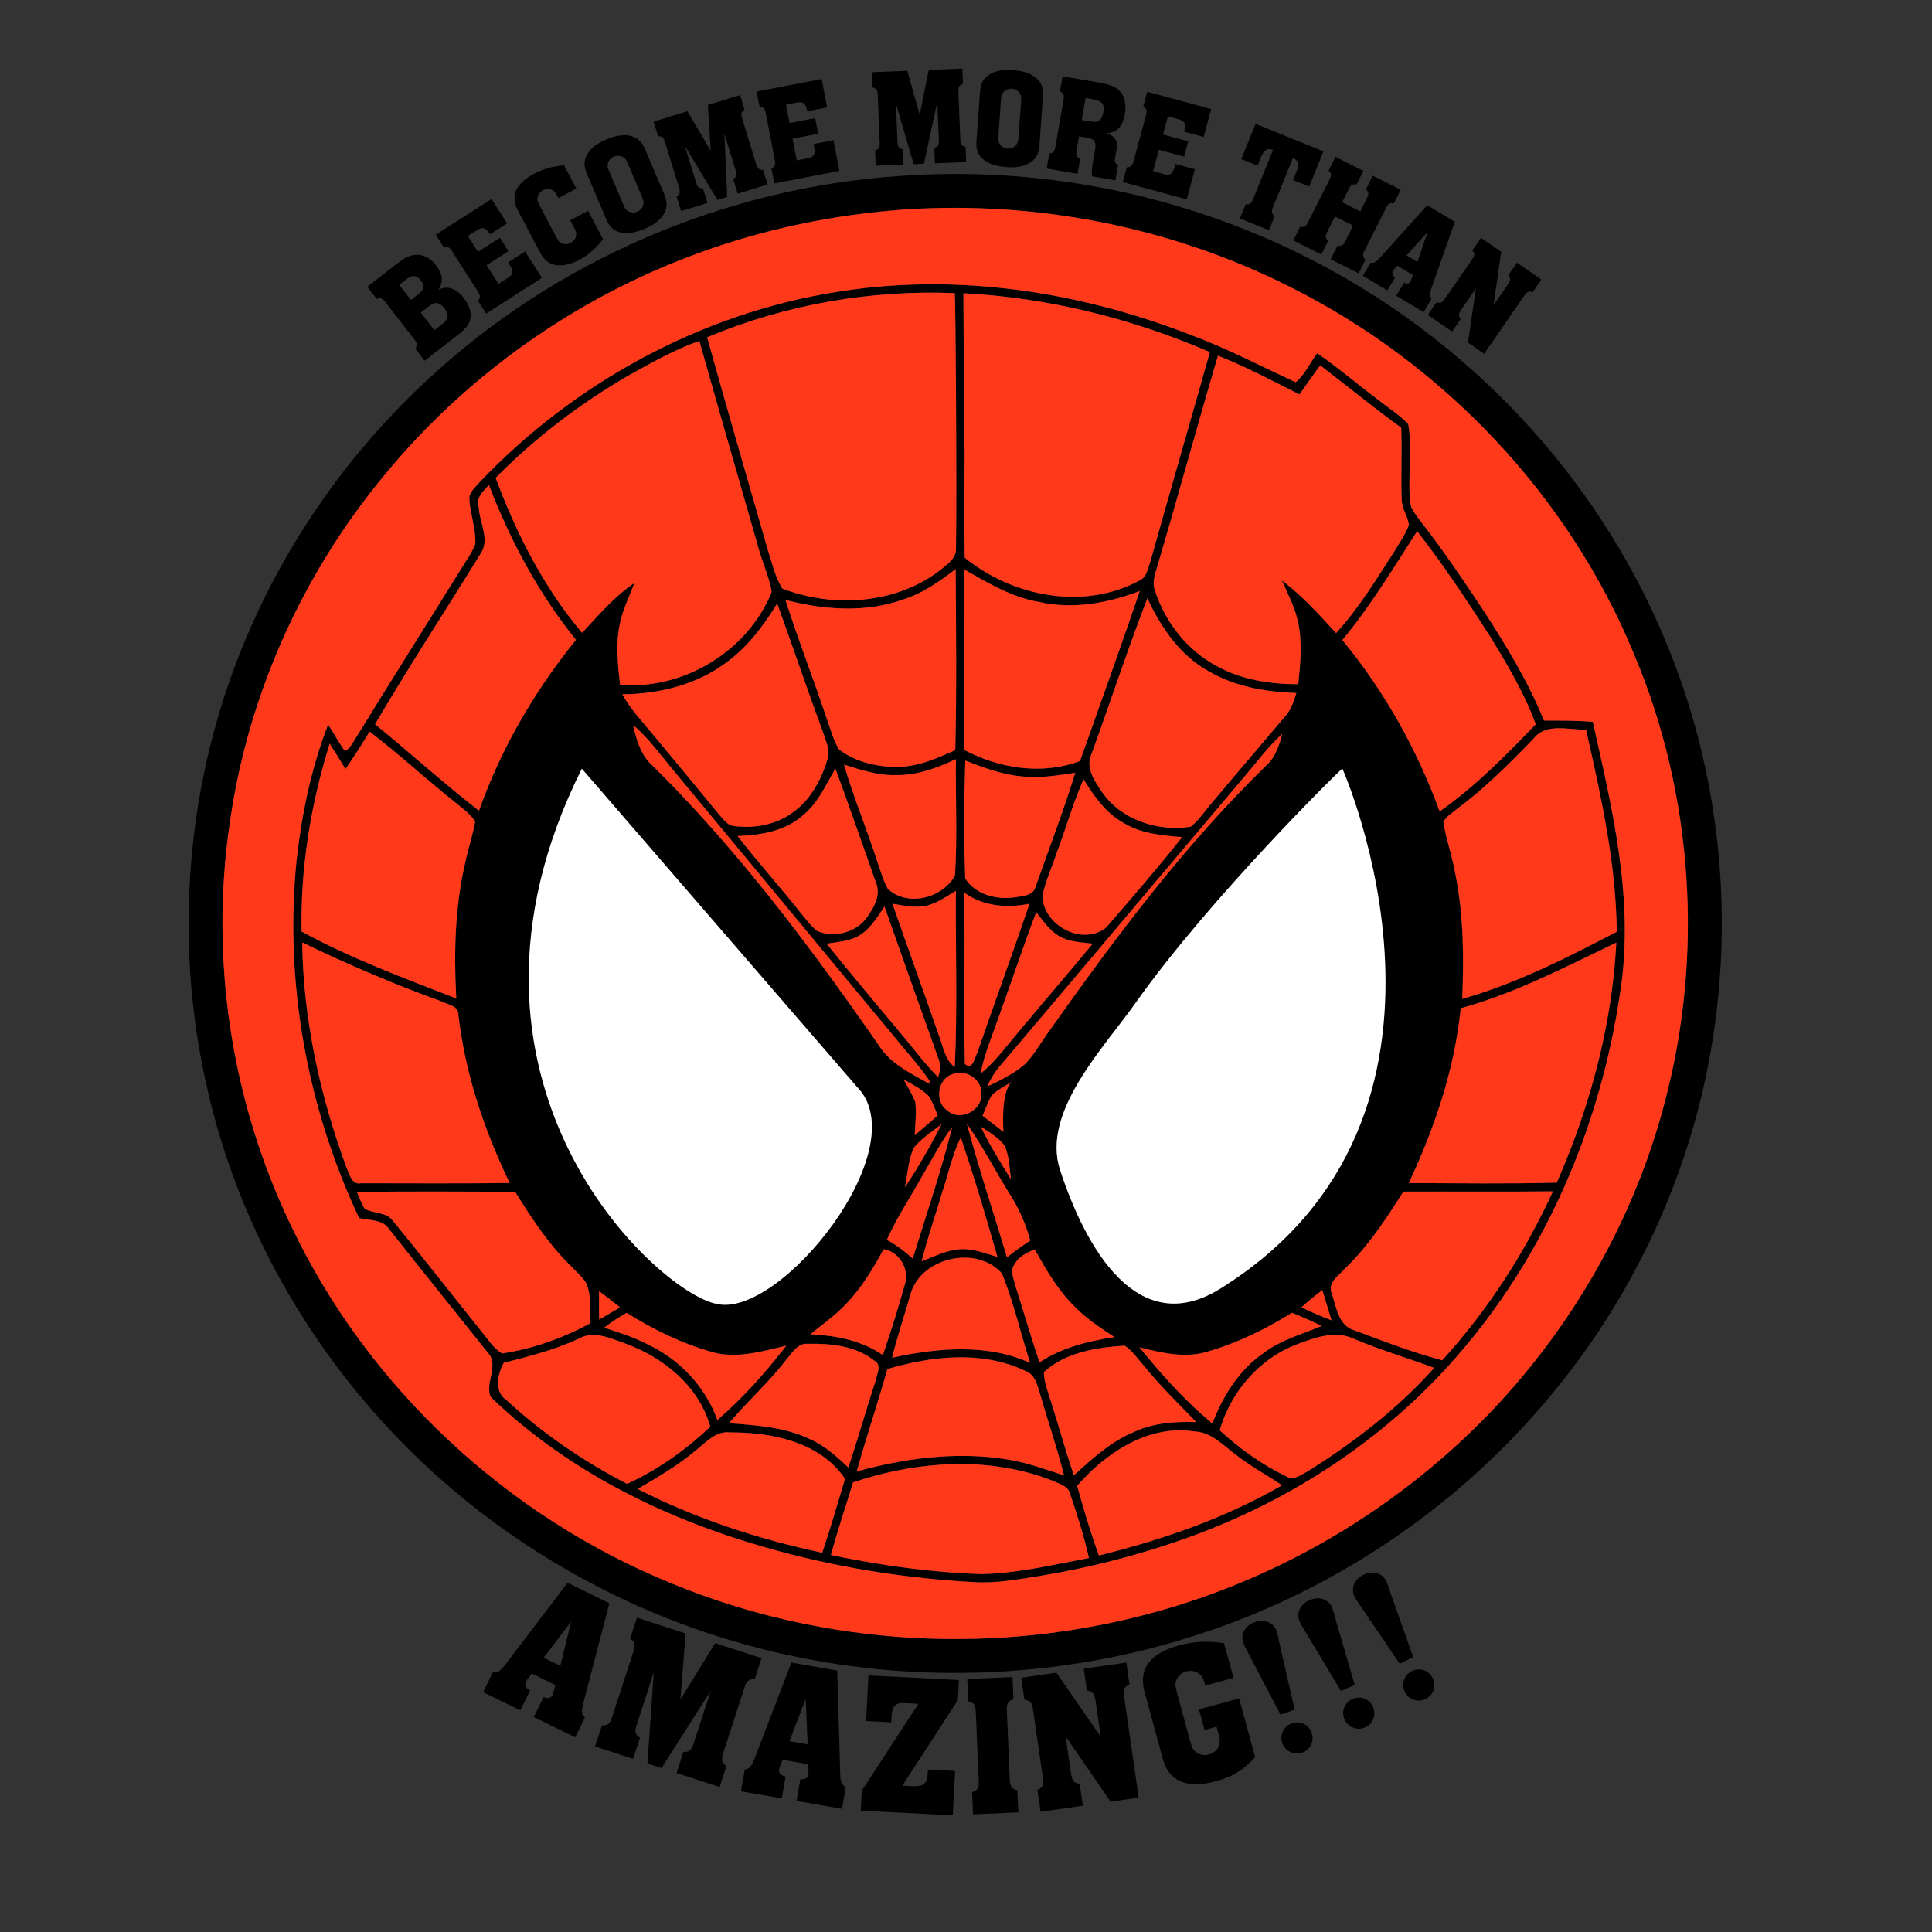 <?xml version="1.0" encoding="utf-8"?>
<!-- Generator: Adobe Illustrator 16.0.0, SVG Export Plug-In . SVG Version: 6.00 Build 0)  -->
<!DOCTYPE svg PUBLIC "-//W3C//DTD SVG 1.1//EN" "http://www.w3.org/Graphics/SVG/1.1/DTD/svg11.dtd">
<svg version="1.1" id="Layer_1" xmlns="http://www.w3.org/2000/svg" xmlns:xlink="http://www.w3.org/1999/xlink" x="0px" y="0px"
	 width="630px" height="630px" viewBox="0 0 630 630" enable-background="new 0 0 630 630" xml:space="preserve">
<rect x="0" y="0" width="630" height="630" fill="#333333" stroke="none"/>
<g>
	<defs>
		<rect id="SVGID_1_" width="630" height="630"/>
	</defs>
	<clipPath id="SVGID_2_">
		<use xlink:href="#SVGID_1_"  overflow="visible"/>
	</clipPath>
	<path clip-path="url(#SVGID_2_)" d="M542.87,208.48c-22.38-53.88-65.05-98.74-117.16-124.79c-40.76-20.47-87.1-29.68-132.59-26.28
		c-56.79,3.82-112.03,27.56-153.67,66.39c-31.39,28.97-55.02,66.3-67.5,107.14c-12.33,40.34-13.8,83.94-4.13,125.01
		c8.88,38.439,27.69,74.439,53.7,104.069c33.32,38.261,78.71,65.74,127.93,77.921c48.82,12.22,101.229,9.609,148.569-7.44
		c41.19-14.79,78.341-40.59,106.5-74.08c26.57-31.34,44.961-69.58,52.65-109.939C566.01,300.41,561.15,251.72,542.87,208.48
		 M542.75,359.8c-9.84,37.48-29.62,72.181-56.27,100.23c-29.681,31.05-67.75,53.979-109.15,65.45
		c-51.76,14.5-108.34,11.43-158.07-9.051c-53.87-21.83-99.31-64.029-124.28-116.6c-19.66-40.75-26.69-87.47-19.94-132.21
		c5.95-41.39,23.84-80.9,50.58-113c26.69-32.35,62.09-57.4,101.47-71.84c21.96-8.11,45.11-12.9,68.46-14.5
		c42.931-2.77,86.601,5.86,125.05,25.24c50.061,25.01,91.04,68.16,112.33,120.02C552.23,259.42,555.58,311.74,542.75,359.8"/>
	<path clip-path="url(#SVGID_2_)" d="M503.45,234.97c-4.969-12.41-11.98-23.86-19.181-35.08c-6.84-10.33-13.75-20.64-21.409-30.39
		c-1.15-1.69-2.69-3.31-2.98-5.41c-0.92-8.22,0.68-16.58-0.52-24.76c-0.051-0.35-0.11-0.7-0.17-1.05c-2.73-2.92-6.2-5.03-9.29-7.53
		c-6.86-5.11-13.341-10.71-20.381-15.56c-2.38,3.11-3.939,7-7.05,9.45c-11.31-5.25-22.43-11.06-34.149-15.41
		c-23.551-9.2-48.62-15.01-73.89-16.27c-13.96-0.7-27.98-0.01-41.84,2.27c-44.15,7.06-85.38,29.61-116.12,61.93
		c-1,1.24-2.39,2.36-3.08,3.82c-0.16,0.34-0.28,0.69-0.35,1.07c0.1,5.14,2.18,10.07,1.95,15.23c-0.05,0.14-0.1,0.28-0.15,0.41
		c-0.03,0.09-0.07,0.18-0.11,0.27c-1.1,2.8-2.98,5.22-4.52,7.79c-11.69,18.83-23.55,37.56-35.14,56.44
		c-0.76,0.94-1.35,2.65-2.87,2.4c-1.85-2.69-3.4-5.57-5.21-8.28c-0.01,0-0.01-0.01-0.01-0.01c-5.48,14.09-8.55,29.03-10.25,44.03
		c-4.05,39.85,3.35,80.68,20.38,116.88c3.35,0.78,7.61,0.33,9.77,3.56c10.65,13.45,21.42,26.811,32.11,40.221
		c3.98,4.1-1.01,10.079,1.03,14.56c21.5,20.78,48.35,35.42,76.55,44.96c22.42,7.62,45.79,12.4,69.38,14.55
		c3.89,0.36,7.78,0.641,11.68,0.86c7.46,0.43,14.852-0.979,22.2-2.16c16.51-2.76,32.79-7,48.52-12.729
		c32.92-11.98,63.132-31.771,86.24-58.211c16.771-18.999,29.84-40.999,39.15-64.52c0.47-1.17,0.93-2.34,1.37-3.51
		c6.42-17,10.909-34.75,13.42-52.69c4.25-29.2-2.771-58.37-9.141-86.71C514.09,234.92,508.76,234.99,503.45,234.97 M462.11,173.22
		c8.649,11.03,16.359,22.75,23.93,34.54c5.52,9.04,11.02,18.23,14.67,28.22c0.021,0.06,0.05,0.13,0.07,0.19
		c-9.761,10.18-19.74,20.31-31.33,28.43c-7.391-20.24-18-39.25-31.73-55.88c0.09-0.11,0.19-0.23,0.271-0.34
		C447.05,197.39,454.4,185.16,462.11,173.22 M206.72,236.64c2.46,2.12,4.64,4.52,6.72,7.01c2.08,2.49,4.06,5.06,6.14,7.54
		c8.94,10.75,17.87,21.52,26.78,32.3c11.37,13.72,22.73,27.45,34.12,41.161c3.71,4.479,7.43,8.961,11.16,13.43
		c3.98,5.01,8.41,9.67,11.93,15.04c-0.26-0.15-0.52-0.29-0.79-0.43c0.21,0.3,0.4,0.59,0.6,0.89c-5.61-3.11-11.75-6.01-15.76-11.19
		c-13.6-19.649-27.67-39.09-42.89-57.55c-10.42-12.64-21.37-24.81-33.07-36.28c-2.92-3.15-4.07-7.42-5.12-11.46
		c0.13,0.11,0.26,0.23,0.39,0.35C206.86,237.18,206.79,236.91,206.72,236.64 M306.05,350.75c-0.05,0.16-0.11,0.31-0.17,0.47
		c-3.97-3.93-7.3-8.39-10.84-12.67c-4.27-5.12-8.56-10.229-12.82-15.35c-4.26-5.13-8.5-10.28-12.67-15.47
		c0.16-0.03,0.32-0.05,0.49-0.08c3.48-0.55,7.15-0.75,10.23-2.64c3.62-2.23,5.81-5.98,8.14-9.41
		c5.79,16.37,11.54,32.74,17.41,49.091C306.67,346.64,306.72,348.75,306.05,350.75 M305.68,363.53c0.03,0.069,0.06,0.149,0.09,0.22
		c-1.85,1.63-3.71,3.24-5.6,4.84c-0.62,0.53-1.25,1.05-1.89,1.58c0.13-3.57,0.62-7.17,0.2-10.729c-0.95-2.62-2.52-4.96-3.8-7.421
		c0.2,0.12,0.41,0.23,0.61,0.342c2.61,1.459,5.33,2.858,7.47,4.969c0.66,0.93,1.16,1.96,1.62,3.01S305.24,362.48,305.68,363.53
		 M345.28,305.22c3.27,1.95,7.189,2.01,10.87,2.49c0.06,0,0.119,0.01,0.18,0.02c-9.98,12.04-20.24,23.85-30.17,35.94
		c-1.91,2.33-4.04,4.48-6.38,6.39c1.02-5.55,3.13-10.81,5.06-16.09c4.42-12.149,8.46-24.43,13.04-36.51l0.01,0.01
		C340.14,300.22,342.16,303.33,345.28,305.22 M339.91,292.08c1.06-4.9,3.189-9.48,4.76-14.23c2.42-6.4,4.36-12.98,6.85-19.37
		c0.181-0.49,0.381-0.98,0.58-1.47c0.2-0.48,0.4-0.97,0.601-1.46c0.21-0.48,0.42-0.97,0.63-1.45c3.41,5.48,7.229,11.04,13.02,14.23
		c5.681,3.51,12.46,4.08,18.96,4.63c0.061,0.01,0.12,0.01,0.181,0.02c-7.971,10.06-16.391,19.78-24.78,29.48
		C352.95,308.62,340.09,301.76,339.91,292.08 M327.231,369.111c-0.411-0.312-0.821-0.621-1.222-0.941
		c-0.028-0.02-0.06-0.05-0.09-0.07c-1.85-1.43-3.688-2.859-5.53-4.29c0.061-0.149,0.13-0.3,0.19-0.46
		c0.27-0.63,0.52-1.27,0.79-1.899c0.6-1.47,1.22-2.931,2.02-4.3c1.061-1.011,2.271-1.83,3.511-2.58c0.42-0.25,0.84-0.5,1.26-0.74
		c0.571-0.33,1.13-0.65,1.68-0.99C326.2,356.28,327.2,368.89,327.231,369.111 M324.19,370.32c1.22,0.92,2.369,1.939,3.329,3.13
		c1.471,3.17,1.62,6.76,2.04,10.2c0.04,0.319,0.08,0.63,0.12,0.939c-1.59-2.53-3.17-5.08-4.68-7.649
		c-0.13-0.21-0.26-0.421-0.38-0.631c-1.72-2.92-3.36-5.899-4.83-8.948c0.2,0.129,0.4,0.259,0.6,0.379
		C321.67,368.56,322.97,369.4,324.19,370.32 M322.71,378.3c2.21,3.79,4.37,7.601,6.69,11.311c2.89,4.529,5.05,9.46,6.479,14.63
		c0.03,0.1,0.05,0.189,0.08,0.29c-1.28,0.83-2.54,1.689-3.78,2.58c-1.29,0.93-2.56,1.88-3.819,2.87
		c-2.181-7.261-4.49-14.49-6.73-21.74c-2.24-7.24-4.41-14.5-6.35-21.83c0.17,0.24,0.34,0.479,0.5,0.729
		C318.26,370.76,320.51,374.52,322.71,378.3 M319.12,389.01c2.07,6.75,4.05,13.521,5.979,20.311c0.061,0.18,0.11,0.37,0.16,0.55
		c-1.399-0.41-2.81-0.88-4.22-1.29v-0.01c-0.45-0.13-0.9-0.261-1.35-0.38c-2.25-0.601-4.54-1.011-6.88-0.82
		c-4.35,0.35-8.26,2.41-12.27,3.92c1.89-7.65,4.52-15.11,6.74-22.67c1.68-4.94,2.81-10.11,4.78-14.95c0.08-0.21,0.17-0.43,0.26-0.64
		c0.3-0.721,0.63-1.431,0.98-2.13C315.33,376.9,317.27,382.95,319.12,389.01 M304.73,387.83c-2.28,7.38-4.68,14.729-6.94,22.1
		c-0.05,0.16-0.1,0.32-0.15,0.48c-2.59-2.33-5.38-4.44-8.44-6.12c0.07-0.15,0.13-0.3,0.2-0.45c3.08-6.87,7.3-13.13,10.94-19.71
		c1.66-2.79,3.23-5.649,4.86-8.46c1.64-2.82,3.35-5.59,5.31-8.189C308.8,374.32,306.81,381.09,304.73,387.83 M302.83,374.46
		c-2.42,4.32-4.99,8.55-7.71,12.69c0.8-4.261,1.08-8.721,2.77-12.761c0.01-0.01,0.02-0.02,0.02-0.029c1.1-1.351,2.36-2.54,3.7-3.641
		c1.72-1.42,3.56-2.71,5.33-4.05c0.03-0.02,0.06-0.05,0.09-0.07C305.68,369.25,304.28,371.87,302.83,374.46 M285.59,294.04
		c-0.02,0.06-0.05,0.12-0.07,0.17c-0.66,1.75-1.72,3.41-2.78,4.87c-3.52,5.04-10.73,6.89-16.32,4.49c-2.04-1.65-3.6-3.78-5.25-5.78
		c-6.74-8.53-14.02-16.6-20.69-25.18c0.17-0.01,0.35-0.01,0.52-0.02c7.32-0.28,15.02-1.65,20.7-6.63
		c5.01-3.98,7.54-9.96,10.71-15.32c4.57,12.32,8.82,24.76,13.22,37.14C286.53,289.88,286.32,292.02,285.59,294.04 M288.14,407.36
		c5.09,0.779,8.44,6.399,6.98,11.29c-2.17,7.64-4.48,15.27-7.08,22.77c-0.05,0.149-0.11,0.311-0.16,0.46
		c-6.96-4.8-15.33-6.39-23.62-6.79c0.18-0.149,0.35-0.29,0.53-0.43c3.64-2.98,7.51-5.7,10.77-9.11
		C280.76,420.25,284.61,413.83,288.14,407.36 M296.74,422.62c0.16-0.65,0.35-1.29,0.6-1.9c0.03-0.1,0.08-0.21,0.12-0.319
		c3.5-8.36,14.43-12.24,22.87-9.351c2.401,0.83,4.61,2.2,6.38,4.19c3.75,9.24,5.98,19.05,9,28.56c0.07,0.21,0.13,0.41,0.2,0.62
		c-7.15-3.22-14.75-4.43-22.41-4.439c-1.12,0-2.24,0.029-3.36,0.079c-6.47,0.271-12.97,1.32-19.24,2.681
		C292.57,435.96,294.79,429.33,296.74,422.62 M331.07,419.2c-0.44-2.01-1.601-4.38-0.601-6.36c0-0.01,0-0.02,0.012-0.03
		c0.099-0.199,0.219-0.39,0.358-0.569c0.68-1.28,1.68-2.23,2.84-2.99s2.48-1.32,3.761-1.82c3.699,6.7,7.619,13.431,13.159,18.82
		c3.62,3.71,7.98,6.56,12.28,9.42c0.18,0.12,0.352,0.23,0.53,0.35c-4.69,0.7-9.38,1.641-13.86,3.171
		c-3.71,1.239-7.28,2.879-10.58,5.079C336.14,435.97,333.77,427.55,331.07,419.2 M334.24,347c-2.21,1.87-4.66,3.41-7.21,4.78
		c-0.41,0.22-0.82,0.43-1.24,0.649c-1.28,0.65-2.58,1.261-3.88,1.86c0.08-0.16,0.16-0.33,0.25-0.49
		c-0.021,0.01-0.05,0.021-0.07,0.03c1.08-2.17,2.3-4.26,3.87-6.11c22.44-26.42,44.73-52.95,67.1-79.42
		c4.101-4.87,8.221-9.73,12.33-14.59c4.2-4.85,7.98-10.11,12.761-14.43c-0.37,1.4-0.78,2.83-1.32,4.2
		c-0.099,0.3-0.23,0.59-0.349,0.88c-0.722,1.77-1.691,3.43-3.102,4.78c-26.87,26.11-49.43,56.22-71.01,86.73
		C339.62,339.55,337.47,343.69,334.24,347 M395.53,261.38c-1.5,1.72-2.84,3.61-4.34,5.34c-0.891,1.04-1.851,2.02-2.94,2.87
		c-10.61,1.66-22.47-2.13-28.79-11.15c-2.42-3.55-5.55-7.96-3.61-12.41c0.021-0.04,0.03-0.07,0.051-0.11
		c0.02-0.05,0.04-0.11,0.06-0.16c5.43-14.9,10.4-29.97,15.96-44.81c0.73-1.96,1.47-3.91,2.22-5.85
		c4.45,9.51,10.641,18.69,20.092,23.83c4.658,2.75,9.75,4.48,15.009,5.55c4.439,0.9,8.979,1.34,13.491,1.5
		c-0.312,0.96-0.611,1.94-0.972,2.91c-0.069,0.16-0.13,0.33-0.2,0.5c-0.56,1.43-1.26,2.79-2.279,3.95
		C411.39,242.7,403.39,251.99,395.53,261.38 M352.34,247.72c-0.06,0.15-0.108,0.29-0.16,0.44c-12.35,4.63-26.22,2.47-37.68-3.56
		c0.02-19.62-0.03-39.24,0.02-58.86c0.06,0.03,0.12,0.07,0.18,0.1c7.54,4.34,15.18,8.86,23.859,10.4
		c11.131,2.59,22.62,0.47,33.12-3.53C365.41,211.1,358.84,229.41,352.34,247.72 M314.76,247.99c0.06,0.02,0.11,0.05,0.17,0.07
		c6.26,2.5,12.709,4.79,19.49,5.21c5.44,0.46,10.85-0.51,16.22-1.27c-3.87,12.48-8.54,24.7-12.899,37.01
		c-0.03,0.14-0.07,0.27-0.12,0.4c-0.96,2.83-4.49,2.79-7,3.25c-5.811,0.75-12.61-0.99-15.88-6.18
		C314.29,273.69,314.35,260.8,314.76,247.99 M314.52,291.14c6.17,4.42,13.9,5.04,21.19,3.55c-5.5,16.18-11.38,32.22-16.94,48.36
		c-0.029,0.09-0.06,0.17-0.09,0.26c-0.1,0.171-0.189,0.37-0.279,0.58c-0.03,0.061-0.051,0.13-0.08,0.2
		c-0.011,0.04-0.021,0.08-0.051,0.12c-0.109,0.31-0.22,0.63-0.35,0.94c-0.02,0.04-0.03,0.069-0.04,0.109
		c-0.62,1.63-1.39,3.16-3.26,1.721c-0.41-18.65,0.2-37.321-0.29-55.98C314.39,291.05,314.46,291.09,314.52,291.14 M319.67,354.33
		c0.271,0.76,0.39,1.59,0.32,2.47c0.05,0.76-0.061,1.49-0.29,2.16c-0.01,0.021-0.021,0.04-0.03,0.06
		c-1.438,4.07-7.32,6.271-10.75,3.12c-0.91-0.609-1.58-1.43-2.02-2.359c-0.88-1.851-0.85-4.141-0.03-6.03
		c0.19-0.43,0.41-0.84,0.68-1.22c0.8-1.141,1.95-2.021,3.41-2.37C314.42,348.97,318.481,351.01,319.67,354.33 M311.36,347.39
		c-0.01,0.19-0.02,0.391-0.03,0.58c-3.2-2.33-3.71-6.46-5.03-9.899c-5-14.49-10.28-28.88-15.28-43.38c0.12,0.02,0.24,0.04,0.36,0.06
		c3.48,0.57,7.04,1.37,10.56,0.64c3.59-0.85,6.64-3.03,9.75-4.91C311.56,309.44,312.25,328.45,311.36,347.39 M311.42,285.38
		c0,0.05-0.01,0.11-0.01,0.16c-3.01,5.33-9.71,8.33-15.65,7.34c-2.28-0.38-4.44-1.35-6.25-3c-1.67-3.01-2.5-6.38-3.66-9.6
		c-3.37-10.37-7.58-20.47-10.64-30.96c0.12,0.04,0.23,0.07,0.35,0.11c5.45,1.74,11,3.5,16.81,3.31c6.8,0.09,13.26-2.35,19.34-5.19
		C311.56,260.15,312.21,272.81,311.42,285.38 M311.51,244.22c0,0.13-0.01,0.25-0.01,0.38c-6.06,2.72-12.34,5.54-19.12,5.48
		c-2.48,0-5-0.23-7.47-0.74c-4.07-0.83-8-2.42-11.3-4.91c-1.97-3.23-2.85-6.96-4.15-10.47c-4.3-12.82-9.21-25.44-13.34-38.32
		c0.12,0.03,0.24,0.06,0.36,0.09c12.45,3.15,25.88,4.15,38.16-0.3c6.34-1.97,11.74-5.91,16.99-9.85
		C311.75,205.13,311.99,224.69,311.51,244.22 M268.72,239.76c0.8,2.48,2.06,5.15,1.12,7.79c-0.38,1.27-0.81,2.54-1.3,3.78
		c-0.1,0.27-0.21,0.54-0.33,0.8c-2.13,5.09-5.33,9.78-9.91,12.95c-5.37,3.91-12.36,5.14-18.86,4.3c-2.31-0.2-3.63-2.36-5.08-3.89
		c-6.35-7.8-12.77-15.54-19.2-23.27c-0.47-0.58-0.95-1.15-1.43-1.73c-3.75-4.58-7.91-8.88-10.81-14.08c0.15,0,0.29,0,0.44-0.01
		c4.08-0.06,8.19-0.46,12.2-1.25c7.41-1.44,14.53-4.22,20.69-8.7c7.24-5.07,12.61-12.21,17.18-19.66
		C258.59,211.1,263.47,225.49,268.72,239.76 M279.34,354.29c19.94,19.92-25.1,76.05-45.78,70.86
		c-19.49-3.83-94.62-72.789-43.83-174.491L279.34,354.29z M195.35,421.03c2.18,1.6,4.75,3.569,6.84,5.3
		c-0.14,0.09-4.75,2.72-6.81,3.979C195.28,427.38,195.35,421.23,195.35,421.03 M197.51,432.56c2.15-1.659,4.45-3.13,6.83-4.46
		c8.75,5.48,18.14,10.08,28.11,12.86c7.9,2.14,16.01-0.29,23.74-2.1c0.07-0.021,0.15-0.03,0.22-0.051
		c-6.75,8.71-14.13,17.04-22.48,24.24c-3.88-10.67-11.99-19.439-22.18-24.38c-4.66-2.5-9.72-4.08-14.71-5.74
		C197.19,432.81,197.35,432.69,197.51,432.56 M238.1,463.64c5.84-6.89,12.65-12.89,18.13-20.09c2.01-2.18,3.73-5.649,7.21-5.35
		c7.44-0.16,15.61,0.66,21.64,5.47c2.54,1.311,0.93,4.25,0.52,6.33c-3.07,9.3-5.69,18.74-8.8,28.02c-0.05,0.16-0.11,0.33-0.16,0.49
		c-3.79-3.49-7.64-7.069-12.4-9.16c-8.23-4.01-17.52-4.56-26.51-5.27C237.85,463.93,237.98,463.79,238.1,463.64 M289.38,446.43
		c0.02,0,0.03-0.01,0.05-0.02c6.67-1.96,13.76-3.4,20.84-3.74c8.34-0.38,16.66,0.78,24.26,4.46c3.069,1.18,3.689,4.61,4.6,7.4
		c2.5,8.68,5.48,17.239,7.7,26.01c0.06,0.19,0.1,0.37,0.151,0.56c-5.771-1.77-11.432-3.989-17.392-5
		c-6.91-1.22-13.88-1.569-20.84-1.229c-0.83,0.04-1.66,0.09-2.49,0.149c-9.09,0.631-18.14,2.391-26.92,4.79
		C282.52,468.63,286.18,457.61,289.38,446.43 M342.1,455.18c-0.76-2.529-1.71-5.09-1.71-7.76c0.061-0.06,0.12-0.11,0.19-0.16
		c2.84-2.569,6.2-4.359,9.78-5.609c5.25-1.82,10.989-2.511,16.399-2.841c2.67,1.771,4.431,4.551,6.55,6.91
		c5.07,6.19,10.75,11.84,16.341,17.54c0.159,0.15,0.31,0.31,0.46,0.46c-3.051-0.08-6.15-0.05-9.2,0.28c-3.79,0.4-7.51,1.25-11,2.89
		c-7.62,3.11-13.7,8.75-19.73,14.16C347.231,472.51,344.91,463.76,342.1,455.18 M371.55,439.34c0.23,0.061,0.47,0.12,0.7,0.18
		c6.81,1.681,14.02,3.33,20.94,1.4c9.949-2.82,19.35-7.37,28.079-12.86c3.141,1.261,6.23,2.631,9.301,4.091
		c0.14,0.069,0.29,0.14,0.43,0.21c-6.519,2.779-13.55,4.609-19.22,9.04c-7.4,5.159-12.37,12.899-15.78,21.119
		c-0.16,0.4-0.32,0.79-0.48,1.19c-0.06,0.15-0.119,0.31-0.18,0.46C386.45,456.9,378.78,448.23,371.55,439.34 M424.36,426.33
		c0.13-0.12,0.26-0.24,0.399-0.36c2.061-1.87,4.21-3.64,6.44-5.3c0.91,3.1,1.89,6.18,2.81,9.28c0.061,0.2,0.12,0.39,0.181,0.59
		C430.85,429.28,427.58,427.85,424.36,426.33 M397.92,420.21c-26.99,16.82-43.938-13.29-52.25-38.71
		c-6.17-18.87,14.312-39.85,24.45-54.22c24.13-34.181,67.22-76.641,67.6-76.641C437.53,250.15,488.39,363.85,397.92,420.21
		 M397.2,116v0.01c9.14,3.57,17.781,8.23,26.55,12.61c2.24-3.17,4.42-6.37,6.75-9.48c8.83,6.74,17.41,13.81,26.41,20.32
		c0.33,7.88-0.15,15.76,0.18,23.64c0.08,2.88,2.07,5.3,2.311,8.13c-0.091,0.25-0.181,0.49-0.29,0.73c-1.011,2.48-2.521,4.72-3.9,7
		c-6.08,9.44-11.93,19.14-19.52,27.49c-5.391-5.89-10.771-11.84-17.101-16.73c-0.189-0.16-0.39-0.31-0.59-0.46
		c1.97,4.49,4.33,8.88,5.3,13.73c1.41,6.49,0.74,13.15,0.09,19.68c-0.02,0.15-0.029,0.3-0.05,0.45c-4.52-0.01-9.1-0.36-13.55-1.25
		c-4.45-0.89-8.771-2.33-12.78-4.54c-9.67-5.04-16.91-14.18-20.31-24.47c-0.9-2.11-0.44-4.4,0.189-6.51
		c0.25-0.83,0.49-1.66,0.73-2.49c6.68-22.58,12.861-45.3,19.54-67.87C397.17,116,397.19,116,397.2,116 M314.33,95.64
		c27.6,1.43,54.85,8.24,80.189,19.17c-6.369,22.8-13.038,45.521-19.399,68.31c-0.389,1.03-0.66,2.22-1.09,3.3
		c-0.49,1.24-1.181,2.34-2.48,2.9c-18.26,9.8-41.33,5.27-56.98-7.48c-0.16-11.5-0.04-23.01-0.03-34.52
		c-0.05-0.75-0.14-10.5-0.22-21.45c-0.09-12.16-0.17-25.81-0.17-30.24C314.21,95.63,314.27,95.64,314.33,95.64 M230.87,109.87
		c25.33-10.59,53.06-15.41,80.48-14.28c0.14,3.35,0.28,15.85,0.37,30.29c0.13,20.73,0.17,45.46,0.01,52.88
		c0.05,0.69-0.04,1.31-0.25,1.89c-0.75,2.18-3.04,3.67-4.75,5.15c-9.82,7.65-22.43,10.69-34.75,9.84c-5.8-0.4-11.53-1.66-16.87-3.71
		c-1.47-2.33-2.39-4.92-3.19-7.55c-0.49-1.59-0.94-3.18-1.45-4.73c-6.67-23.21-13.41-46.4-19.89-69.66
		C230.68,109.95,230.77,109.91,230.87,109.87 M161.88,155.58c12.72-12.94,27.35-23.97,42.99-33.1c7.52-4.17,15.05-8.47,23.18-11.31
		c6.39,22.67,12.9,45.29,19.4,67.93c0.55,2.05,1.28,4.04,1.99,6.04c0.9,2.58,1.77,5.17,2.19,7.88v0.03
		c-6.12,15.2-20.55,26.39-36.55,29.52c-4.23,0.82-8.57,1.08-12.89,0.71c-0.72-6.41-1.43-12.94-0.18-19.34
		c0.45-2.54,1.3-4.96,2.24-7.34c0.25-0.61,0.49-1.21,0.74-1.82c0.23-0.57,0.47-1.14,0.7-1.7c0.24-0.57,0.47-1.14,0.69-1.7
		c0.16-0.42,0.32-0.84,0.47-1.26c-6.56,4.42-11.7,10.5-17.03,16.24c-12.56-14.82-21.44-32.42-28.2-50.52
		C161.71,155.75,161.79,155.66,161.88,155.58 M122.54,235.76c10.99-18.72,22.9-36.92,34.29-55.41c0.31-0.48,0.54-0.97,0.72-1.47
		c0.01-0.03,0.03-0.06,0.04-0.1c1.46-4.25-1.31-9.01-1.48-13.39c-0.42-1.17-0.3-2.2,0.12-3.15c0-0.03,0.01-0.06,0.03-0.08
		c0.67-1.51,2.07-2.79,3.16-4.04c6.91,18.07,16.15,35.31,28.31,50.41c0.03,0.04,0.06,0.08,0.09,0.12
		c-11.83,14.6-21.68,30.78-28.76,48.19c-0.26,0.62-0.51,1.24-0.75,1.87c-0.68,1.71-1.33,3.44-1.95,5.18
		c-0.06,0.16-0.11,0.32-0.17,0.48c-11.61-9.02-22.51-18.9-33.89-28.2C122.38,236.03,122.46,235.9,122.54,235.76 M107.5,242.49
		c0.01,0.01,0.02,0.03,0.03,0.04v0.01c1.76,2.7,3.45,5.46,5.12,8.24c2.78-3.98,5.34-8.09,7.88-12.21
		c9.53,7.26,18.3,15.42,27.66,22.87c2.35,2.02,5.08,3.77,6.75,6.44c-0.75,4.54-2.32,8.89-3.23,13.39
		c-3.33,14.33-3.73,29.14-2.95,43.78c0.01,0.181,0.021,0.36,0.03,0.54c-17.07-6.649-34.35-13.03-50.46-21.84
		C97.95,283,101.32,262.27,107.5,242.49 M113.03,380.85c-8.68-23.529-14.15-48.409-14.49-73.54c0.06,0.03,0.13,0.06,0.19,0.09
		c14.87,7.19,30.08,13.66,45.6,19.28c1.93,1,5.22,1.37,5.13,4.17c2.19,18.99,8.28,37.271,16.52,54.45
		c0.07,0.15,0.15,0.311,0.22,0.46c-16.15,0.2-32.3,0.09-48.45,0.08C114.67,386.48,114,382.94,113.03,380.85 M157.11,434.319
		c-9.64-12.02-19.11-24.199-28.9-36.089c-2.13-3.171-6.42-2.341-9.34-4.131c-1.05-1.72-1.73-3.609-2.5-5.449h0.37
		c17.08-0.181,34.16-0.12,51.23-0.04c5.16,8.279,10.52,16.54,17.44,23.479c1.95,2.07,4.19,3.93,5.77,6.33
		c1.65,4.01,1.3,8.48,1.36,12.72v0.351c-8.96,4.829-18.76,8.38-28.85,9.859C160.9,439.67,159.18,436.76,157.11,434.319
		 M165.08,456.51c-3.39-2.279-3.08-6.779-1.68-10.27c0.04-0.12,0.09-0.23,0.14-0.351c0.22-0.52,0.47-1.02,0.73-1.479
		c8.34-2.18,16.76-4.24,24.59-7.96c4.85-2.7,10.22,0.03,14.95,1.619c12.45,4.53,23.97,13.78,27.74,26.931
		c0.03,0.08,0.05,0.15,0.07,0.23c-8,7.579-17.11,14.039-27.13,18.63C190.24,476.52,176.88,467.38,165.08,456.51 M268.13,506.319
		c-20.8-4.409-41.26-11.1-60.2-20.789c0.17-0.101,0.34-0.2,0.51-0.3c6.33-3.711,12.7-7.421,18.31-12.181
		c3.38-2.62,6.61-6.53,11.37-5.96c13.62-0.03,29.28,3.09,37.44,15.12c-2.39,7.89-4.65,15.82-7.28,23.64
		C268.24,506.01,268.18,506.16,268.13,506.319 M320.11,513.29c-4.641-0.16-9.291-0.45-13.92-0.86c-1.54-0.14-3.09-0.29-4.63-0.46
		c-10.27-1.1-20.49-2.79-30.6-4.91c2.13-7.97,4.81-15.79,7.21-23.68c0.02-0.01,0.04-0.01,0.06-0.02
		c9.05-3.041,18.61-5.07,28.23-5.73c12.521-0.85,25.14,0.63,36.87,5.25c2.02,1.021,4.901,1.57,5.57,4.09
		c1.09,3.23,2.17,6.48,3.159,9.75c1.101,3.61,2.11,7.24,2.931,10.92c0.029,0.141,0.06,0.271,0.09,0.41
		C343.51,510.22,331.93,513.03,320.11,513.29 M358.34,507.23c-1.37-3.73-2.608-7.49-3.78-11.29c-1.159-3.79-2.26-7.601-3.319-11.431
		c0.08-0.09,0.149-0.17,0.229-0.26c7.62-8.69,18.09-16.29,29.7-17.64c2.78-0.32,5.63-0.28,8.51,0.18
		c5.28,0.29,9.021,4.32,12.98,7.32c4.74,3.79,10.09,6.659,15.12,10.029c0.09,0.061,0.189,0.13,0.279,0.19
		C399.53,495.06,379.06,502.08,358.34,507.23 M426.25,479.87c-2.04,1.02-4.39,3.03-6.71,1.6c-8-3.79-15.28-9.08-21.809-15.04
		c0.479-1.68,1.059-3.33,1.738-4.93c0.101-0.24,0.21-0.48,0.311-0.72c4.38-9.9,12.399-18.12,22.54-22.19
		c5.96-2.24,12.84-4.95,19.069-2.06c8.521,3.63,17.42,6.25,26.11,9.45c0.06,0.02,0.12,0.039,0.18,0.06
		C455.77,459.4,441.4,470.42,426.25,479.87 M470.28,443.58c-9.73-2.57-19.12-6.22-28.521-9.73c-5.278-1.399-6.04-7.689-7.49-12.119
		c-0.52-1.221-0.409-2.28,0.04-3.24c0.83-1.78,2.851-3.21,4.12-4.681c7.69-7.359,13.54-16.31,19.2-25.25
		c16.24-0.069,32.47,0.091,48.73-0.079h0.04C497.22,408.52,485.14,427.28,470.28,443.58 M513.34,371.57
		c-0.83,2.22-1.68,4.43-2.57,6.62c-1,2.5-2.05,4.989-3.13,7.46c-16.069,0.42-32.158,0.189-48.229,0.119
		c0.071-0.149,0.14-0.31,0.21-0.46c1.51-3.229,2.939-6.489,4.3-9.79c0.95-2.3,1.87-4.609,2.74-6.949
		c4.79-12.82,8.29-26.12,9.649-39.79c0.051-0.011,0.091-0.03,0.141-0.04c17.75-4.891,34.08-13.49,50.609-21.371
		C525.92,329.32,520.96,350.97,513.34,371.57 M527.21,303.84c-16.229,8.48-32.729,16.86-50.4,21.891
		c0.54-13.491,0.48-27.111-2.18-40.4c-0.939-5.88-3.09-11.48-3.96-17.35c0.062-0.11,0.12-0.21,0.2-0.31
		c1.02-1.59,2.7-2.65,4.149-3.83c9.15-6.8,17.23-14.89,25.131-23.07c4.081-5.18,11.38-2.66,17.02-2.88
		c4.88,21.58,9.76,43.39,10.03,65.6C527.21,303.61,527.21,303.72,527.21,303.84"/>
</g>
<g>
	<defs>
		<rect id="SVGID_3_" width="630" height="630"/>
	</defs>
	<clipPath id="SVGID_4_">
		<use xlink:href="#SVGID_3_"  overflow="visible"/>
	</clipPath>
	<path clip-path="url(#SVGID_4_)" d="M135.419,113.678c0.388-0.494,0.565-0.95,0.53-1.368c-0.034-0.417-0.285-0.926-0.753-1.529
		l-0.364-0.47l-8.894-11.455l-0.365-0.47c-0.485-0.626-0.918-0.996-1.295-1.108c-0.377-0.113-0.853-0.042-1.428,0.211l-3.086-3.975
		l9.034-7.014l0.542-0.421c1.301-1.01,2.363-1.718,3.186-2.126c0.822-0.406,1.667-0.675,2.53-0.806
		c1.327-0.18,2.606,0.025,3.836,0.614s2.331,1.511,3.303,2.763c2.245,2.891,2.475,5.551,0.691,7.977
		c3.051-1.441,5.811-0.572,8.28,2.608c1.01,1.301,1.696,2.583,2.059,3.845c0.363,1.264,0.379,2.429,0.049,3.496
		c-0.236,0.84-0.684,1.631-1.342,2.374c-0.659,0.743-1.711,1.675-3.156,2.797l-0.471,0.365l-9.829,7.631L135.419,113.678z
		 M133.992,97.816l1.951-1.515l0.47-0.365c0.964-0.748,1.502-1.484,1.615-2.209c0.113-0.725-0.157-1.509-0.812-2.352
		c-0.655-0.843-1.353-1.296-2.095-1.356c-0.742-0.061-1.584,0.273-2.523,1.002l-0.47,0.365l-1.951,1.515L133.992,97.816z
		 M141.651,107.681l1.915-1.487l0.759-0.589c0.993-0.809,1.534-1.605,1.621-2.388c0.088-0.782-0.261-1.679-1.046-2.691
		c-0.786-1.012-1.568-1.572-2.348-1.681c-0.78-0.109-1.676,0.229-2.688,1.014l-0.758,0.59l-1.915,1.486L141.651,107.681z"/>
	<path clip-path="url(#SVGID_4_)" d="M155.839,98.048c0.432-0.457,0.649-0.895,0.653-1.313c0.004-0.419-0.199-0.95-0.61-1.592
		l-0.321-0.501l-7.812-12.219l-0.32-0.5c-0.427-0.668-0.823-1.076-1.189-1.223c-0.365-0.146-0.845-0.119-1.442,0.08l-2.71-4.239
		l18.192-11.632l5.077,7.94l-5.55,3.549l-0.124-0.193c-0.624-0.976-1.241-1.559-1.851-1.749c-0.609-0.188-1.364,0.004-2.264,0.579
		l-0.462,0.296l-2.544,1.626l3.302,5.165l7.169-4.584l2.785,4.356l-7.169,4.583l3.894,6.09l2.467-1.577l0.539-0.345
		c0.899-0.575,1.401-1.149,1.505-1.722c0.104-0.573-0.143-1.356-0.741-2.35l-0.641-1.002l5.55-3.549l5.495,8.595l-18.192,11.632
		L155.839,98.048z"/>
	<path clip-path="url(#SVGID_4_)" d="M196.629,77.966c-0.953,1.331-2.119,2.602-3.497,3.812s-2.796,2.2-4.253,2.969
		c-1.402,0.74-2.779,1.251-4.13,1.534c-1.351,0.282-2.602,0.313-3.753,0.093c-2.014-0.351-3.625-1.673-4.836-3.966l-0.64-1.213
		l-6.087-11.531l-0.641-1.214c-2.382-4.708-0.593-8.636,5.368-11.783c1.483-0.783,2.974-1.388,4.472-1.818
		c1.498-0.428,3.261-0.746,5.289-0.955l4.016,7.606l-5.826,3.075l-0.171-0.323c-0.398-0.755-0.707-1.274-0.924-1.556
		c-0.219-0.281-0.513-0.513-0.886-0.697c-0.469-0.235-0.98-0.353-1.532-0.355c-0.552,0-1.072,0.126-1.557,0.383
		c-0.513,0.271-0.924,0.635-1.235,1.091c-0.31,0.457-0.487,0.939-0.531,1.444c-0.059,0.411-0.03,0.792,0.087,1.144
		c0.117,0.353,0.361,0.88,0.731,1.58l0.235,0.446l4.677,8.859c0.256,0.486,0.473,0.881,0.65,1.184
		c0.177,0.303,0.333,0.548,0.467,0.736c0.133,0.188,0.27,0.332,0.408,0.431c0.139,0.1,0.305,0.202,0.498,0.306
		c0.994,0.51,2.017,0.488,3.068-0.067c0.512-0.271,0.928-0.628,1.245-1.071c0.318-0.444,0.499-0.918,0.542-1.425
		c0.059-0.41,0.034-0.784-0.076-1.123c-0.11-0.339-0.357-0.872-0.741-1.601l-0.235-0.445l-0.897-1.699l5.826-3.076L196.629,77.966z"
		/>
	<path clip-path="url(#SVGID_4_)" d="M216.542,63.237c0.532,1.332,0.808,2.473,0.831,3.424c0.023,0.952-0.228,1.903-0.752,2.854
		c-0.601,1.083-1.416,2.033-2.443,2.85c-1.029,0.817-2.357,1.572-3.985,2.262c-3.201,1.358-5.929,1.721-8.186,1.088
		c-1.06-0.312-1.928-0.814-2.601-1.506c-0.675-0.69-1.28-1.668-1.816-2.932l-6.129-14.445c-0.56-1.319-0.843-2.457-0.852-3.415
		c-0.009-0.957,0.241-1.891,0.749-2.803c0.588-1.111,1.404-2.078,2.446-2.901c1.043-0.823,2.378-1.58,4.006-2.271
		c3.201-1.358,5.921-1.7,8.162-1.028c1.06,0.313,1.931,0.804,2.613,1.476c0.683,0.671,1.292,1.638,1.828,2.902L216.542,63.237z
		 M203.14,66.438c0.31,0.73,0.564,1.252,0.763,1.564c0.199,0.314,0.476,0.578,0.833,0.79c0.447,0.275,0.939,0.439,1.475,0.493
		c0.537,0.054,1.072-0.033,1.605-0.259c0.533-0.226,0.974-0.554,1.323-0.984c0.347-0.428,0.564-0.893,0.65-1.394
		c0.094-0.403,0.1-0.779,0.019-1.126c-0.081-0.346-0.264-0.857-0.55-1.531l-4.395-10.36c-0.31-0.73-0.565-1.251-0.764-1.565
		c-0.199-0.313-0.476-0.575-0.832-0.79c-0.447-0.273-0.946-0.434-1.497-0.483c-0.55-0.047-1.078,0.036-1.584,0.25
		c-0.533,0.227-0.974,0.555-1.321,0.983c-0.349,0.43-0.565,0.894-0.651,1.395c-0.094,0.405-0.1,0.78-0.019,1.126
		c0.08,0.347,0.27,0.871,0.568,1.573L203.14,66.438z"/>
	<path clip-path="url(#SVGID_4_)" d="M220.63,64.066c0.538-0.325,0.865-0.688,0.981-1.091c0.116-0.402,0.061-0.968-0.163-1.697
		l-0.174-0.568l-4.262-13.863l-0.174-0.569c-0.233-0.757-0.508-1.263-0.826-1.517c-0.317-0.253-0.789-0.362-1.417-0.33l-1.465-4.766
		l11.02-3.387l7.584,12.84l-0.894-14.896l10.495-3.226l1.465,4.767c-0.538,0.325-0.865,0.688-0.981,1.091
		c-0.115,0.403-0.061,0.968,0.163,1.697l0.175,0.568l4.261,13.863l0.174,0.568c0.262,0.75,0.545,1.253,0.848,1.511
		c0.302,0.258,0.767,0.37,1.396,0.337l1.464,4.766l-9.751,2.997l-1.465-4.766c0.538-0.325,0.865-0.689,0.981-1.092
		c0.115-0.402,0.061-0.967-0.163-1.696l-0.175-0.569l-3.521-11.457l0.932,20.629l-3.192,0.981l-10.641-17.645l3.522,11.458
		l0.175,0.568c0.233,0.758,0.508,1.264,0.825,1.517c0.317,0.254,0.789,0.364,1.418,0.33l1.465,4.767l-8.615,2.648L220.63,64.066z"/>
	<path clip-path="url(#SVGID_4_)" d="M251.558,54.917c0.57-0.265,0.935-0.591,1.093-0.979c0.158-0.387,0.165-0.956,0.021-1.705
		l-0.113-0.584l-2.743-14.24l-0.112-0.584c-0.15-0.779-0.368-1.304-0.653-1.575c-0.285-0.271-0.742-0.423-1.369-0.458l-0.953-4.942
		l21.204-4.084l1.783,9.254l-6.469,1.246l-0.043-0.224c-0.22-1.139-0.578-1.908-1.074-2.31c-0.497-0.4-1.269-0.501-2.318-0.299
		l-0.539,0.104l-2.965,0.571l1.16,6.02l8.356-1.61l0.978,5.077l-8.356,1.609l1.367,7.098l2.875-0.554l0.629-0.121
		c1.048-0.202,1.727-0.549,2.035-1.044c0.309-0.494,0.369-1.313,0.179-2.458l-0.224-1.167l6.468-1.247l1.93,10.018L252.5,59.813
		L251.558,54.917z"/>
	<path clip-path="url(#SVGID_4_)" d="M285.356,49.05c0.603-0.177,1.012-0.445,1.227-0.805c0.214-0.359,0.306-0.92,0.275-1.682
		l-0.023-0.594l-0.584-14.491l-0.024-0.594c-0.032-0.792-0.169-1.351-0.412-1.678c-0.241-0.325-0.67-0.552-1.286-0.68l-0.201-4.983
		l11.52-0.464l4.058,14.35l2.935-14.632l10.971-0.442l0.201,4.983c-0.604,0.177-1.012,0.445-1.227,0.805
		c-0.214,0.36-0.306,0.921-0.275,1.682l0.024,0.594l0.584,14.491l0.024,0.594c0.061,0.792,0.206,1.35,0.433,1.676
		c0.227,0.328,0.648,0.555,1.264,0.682l0.201,4.983l-10.194,0.411l-0.2-4.983c0.603-0.177,1.012-0.445,1.226-0.805
		c0.214-0.359,0.306-0.92,0.275-1.682l-0.023-0.594l-0.483-11.977l-4.36,20.184l-3.337,0.134l-5.788-19.775l0.483,11.977
		l0.024,0.594c0.032,0.793,0.169,1.352,0.411,1.678c0.242,0.326,0.67,0.553,1.286,0.68l0.201,4.983l-9.005,0.363L285.356,49.05z"/>
	<path clip-path="url(#SVGID_4_)" d="M338.952,47.25c-0.135,1.428-0.41,2.569-0.823,3.426c-0.414,0.857-1.072,1.589-1.972,2.196
		c-1.029,0.689-2.188,1.163-3.476,1.421c-1.287,0.257-2.814,0.322-4.578,0.193c-3.467-0.252-6.061-1.175-7.779-2.768
		c-0.801-0.762-1.344-1.604-1.628-2.527c-0.284-0.922-0.376-2.069-0.276-3.438l1.141-15.65c0.104-1.429,0.371-2.572,0.8-3.428
		c0.429-0.855,1.077-1.572,1.946-2.151c1.031-0.72,2.197-1.209,3.5-1.465c1.304-0.257,2.837-0.321,4.602-0.192
		c3.468,0.252,6.044,1.19,7.73,2.811c0.8,0.761,1.352,1.596,1.652,2.505c0.301,0.909,0.401,2.048,0.302,3.417L338.952,47.25z
		 M325.566,43.981c-0.057,0.791-0.069,1.371-0.035,1.74c0.034,0.37,0.16,0.73,0.381,1.083c0.271,0.448,0.635,0.819,1.088,1.112
		s0.968,0.46,1.545,0.502c0.578,0.042,1.121-0.048,1.627-0.271c0.504-0.223,0.91-0.538,1.215-0.944
		c0.268-0.317,0.444-0.648,0.531-0.993c0.085-0.345,0.156-0.883,0.209-1.613l0.818-11.225c0.058-0.79,0.068-1.371,0.035-1.74
		c-0.035-0.37-0.161-0.73-0.38-1.083c-0.273-0.448-0.645-0.819-1.112-1.113c-0.467-0.294-0.975-0.461-1.522-0.501
		c-0.578-0.042-1.12,0.049-1.625,0.272c-0.506,0.223-0.911,0.537-1.216,0.943c-0.268,0.317-0.445,0.648-0.531,0.993
		c-0.086,0.346-0.156,0.899-0.213,1.659L325.566,43.981z"/>
	<path clip-path="url(#SVGID_4_)" d="M342.156,50.031c0.627-0.046,1.082-0.223,1.368-0.53c0.285-0.306,0.492-0.836,0.621-1.588
		l0.102-0.586l2.461-14.292l0.102-0.585c0.135-0.782,0.116-1.35-0.055-1.704c-0.171-0.355-0.545-0.658-1.12-0.913l0.854-4.959
		l11.723,2.019l1.037,0.179c1.468,0.283,2.676,0.639,3.623,1.065c0.948,0.426,1.721,0.969,2.319,1.629
		c0.782,0.847,1.311,1.913,1.585,3.198c0.273,1.285,0.275,2.709,0.007,4.272c-0.353,2.044-1,3.557-1.942,4.54
		c-0.943,0.982-2.293,1.539-4.048,1.67c1.431,0.494,2.408,1.15,2.934,1.967c0.524,0.818,0.655,1.9,0.393,3.248l-0.457,2.382
		c-0.165,0.776-0.181,1.361-0.048,1.756c0.134,0.394,0.448,0.773,0.942,1.136l-0.839,4.87l-7.574-1.305
		c-0.132-0.673-0.172-1.337-0.12-1.993c0.051-0.657,0.183-1.601,0.395-2.834l0.442-2.57l0.125-0.721
		c0.149-0.871,0.23-1.476,0.242-1.815c0.012-0.338-0.046-0.673-0.175-1.005c-0.163-0.492-0.433-0.856-0.81-1.091
		c-0.379-0.235-0.987-0.426-1.829-0.57l-2.569-0.443l-0.699,4.057l-0.101,0.586c-0.105,0.787-0.08,1.364,0.073,1.731
		c0.153,0.367,0.518,0.677,1.093,0.931l-0.847,4.914l-10.053-1.731L342.156,50.031z M352.76,39.138l1.894,0.326l0.496,0.086
		c0.871,0.15,1.511,0.213,1.917,0.191c0.405-0.023,0.795-0.126,1.167-0.31c0.784-0.422,1.304-1.369,1.558-2.842
		c0.232-1.353,0.091-2.329-0.424-2.929c-0.517-0.599-1.57-1.036-3.163-1.31l-0.406-0.07l-1.804-0.31L352.76,39.138z"/>
	<path clip-path="url(#SVGID_4_)" d="M367.434,54.553c0.628,0.012,1.099-0.121,1.411-0.4c0.313-0.278,0.567-0.786,0.769-1.521
		l0.155-0.575l3.793-13.997l0.155-0.574c0.208-0.765,0.243-1.332,0.105-1.702c-0.137-0.369-0.479-0.706-1.028-1.013l1.316-4.857
		l20.842,5.648l-2.466,9.096l-6.358-1.723l0.061-0.221c0.303-1.119,0.319-1.967,0.05-2.546c-0.27-0.578-0.92-1.008-1.951-1.287
		l-0.529-0.143l-2.914-0.79l-1.604,5.917l8.213,2.225l-1.352,4.99l-8.213-2.226l-1.891,6.977l2.826,0.766l0.618,0.167
		c1.029,0.279,1.792,0.265,2.286-0.044c0.494-0.308,0.908-1.017,1.241-2.128l0.311-1.148l6.358,1.723l-2.668,9.846l-20.842-5.647
		L367.434,54.553z"/>
	<path clip-path="url(#SVGID_4_)" d="M406.2,66.626c0.622,0.088,1.104,0.012,1.449-0.227c0.344-0.239,0.658-0.712,0.945-1.419
		l0.223-0.551l6.306-15.561c-0.929-0.309-1.69-0.297-2.286,0.037c-0.597,0.334-1.129,1.081-1.599,2.24l-1.168,2.883l-5.3-2.148
		l4.655-11.49l22.133,8.968l-4.655,11.49l-5.258-2.13l1.168-2.884c0.47-1.158,0.606-2.065,0.412-2.72
		c-0.196-0.655-0.734-1.194-1.615-1.617l-6.307,15.561l-0.222,0.551c-0.299,0.735-0.404,1.301-0.318,1.698s0.383,0.78,0.892,1.15
		l-1.873,4.622l-9.455-3.831L406.2,66.626z"/>
	<path clip-path="url(#SVGID_4_)" d="M423.984,73.949c0.613,0.139,1.102,0.103,1.464-0.108c0.361-0.209,0.715-0.655,1.058-1.336
		l0.268-0.532l6.526-12.95l0.268-0.532c0.356-0.708,0.509-1.263,0.455-1.666c-0.053-0.402-0.318-0.808-0.794-1.219l2.244-4.453
		l9.11,4.591l-2.245,4.453c-0.612-0.138-1.1-0.102-1.462,0.108s-0.715,0.656-1.058,1.336l-0.268,0.532l-1.895,3.758l5.924,2.985
		l1.895-3.758l0.268-0.531c0.329-0.722,0.474-1.281,0.435-1.677c-0.04-0.395-0.298-0.798-0.773-1.209l2.244-4.453l9.11,4.591
		l-2.244,4.453c-0.614-0.138-1.102-0.103-1.463,0.108c-0.362,0.211-0.715,0.656-1.058,1.337l-0.268,0.531l-6.526,12.951
		l-0.269,0.531c-0.356,0.708-0.508,1.263-0.455,1.666c0.054,0.403,0.317,0.809,0.794,1.22l-2.244,4.453l-9.11-4.592l2.244-4.453
		c0.613,0.139,1.102,0.103,1.464-0.108c0.361-0.209,0.715-0.655,1.058-1.336l0.268-0.531l2.285-4.535l-5.924-2.985l-2.285,4.534
		l-0.268,0.532c-0.33,0.722-0.476,1.28-0.436,1.676c0.039,0.396,0.298,0.799,0.774,1.209l-2.244,4.453l-9.11-4.591L423.984,73.949z"
		/>
	<path clip-path="url(#SVGID_4_)" d="M466.673,94.291c-0.172,0.465-0.291,0.857-0.355,1.173c-0.065,0.316-0.097,0.591-0.093,0.824
		c0.002,0.233,0.048,0.438,0.138,0.615c0.089,0.179,0.228,0.377,0.416,0.597l-2.561,4.278l-8.911-5.333l2.562-4.278
		c0.946,0.495,1.647,0.364,2.102-0.395c0.031-0.052,0.061-0.115,0.087-0.188c0.025-0.074,0.083-0.244,0.172-0.511l0.055-0.18
		l0.461-1.217l-5.063-3.03l-0.894,0.958c-0.104,0.115-0.21,0.247-0.317,0.396s-0.192,0.276-0.254,0.381
		c-0.439,0.733-0.19,1.415,0.747,2.047l-2.561,4.279l-8.008-4.793l2.56-4.279c0.523,0.136,0.985,0.092,1.386-0.131
		c0.399-0.222,0.949-0.711,1.649-1.465l15.414-17.113l8.989,5.38L466.673,94.291z M465.476,75.712l-6.833,7.587l3.572,2.138
		L465.476,75.712z"/>
	<path clip-path="url(#SVGID_4_)" d="M468.428,98.562c0.588,0.221,1.076,0.253,1.464,0.094c0.388-0.158,0.798-0.551,1.231-1.178
		l0.339-0.49l8.245-11.93l0.338-0.489c0.451-0.653,0.678-1.181,0.681-1.588c0.002-0.406-0.205-0.845-0.619-1.317l2.835-4.102
		l6.586,4.551l-2.512,17.394l4.396-6.36l0.338-0.489c0.426-0.67,0.646-1.203,0.662-1.6c0.015-0.398-0.186-0.832-0.601-1.305
		l2.835-4.102l7.979,5.514l-2.835,4.102c-0.59-0.221-1.076-0.252-1.465-0.094c-0.387,0.159-0.798,0.552-1.23,1.179l-0.338,0.489
		l-12.798,18.516l-5.269-3.641l2.592-17.673l-4.551,6.587l-0.338,0.489c-0.427,0.67-0.646,1.203-0.661,1.601
		c-0.017,0.397,0.184,0.832,0.6,1.304l-2.835,4.102l-7.903-5.462L468.428,98.562z"/>
</g>
<g>
	<defs>
		<rect id="SVGID_5_" width="630" height="630"/>
	</defs>
	<clipPath id="SVGID_6_">
		<use xlink:href="#SVGID_5_"  overflow="visible"/>
	</clipPath>
	<path clip-path="url(#SVGID_6_)" d="M190.201,555.43c-0.193,0.693-0.318,1.271-0.373,1.735c-0.057,0.465-0.068,0.864-0.036,1.199
		c0.031,0.336,0.123,0.626,0.273,0.872c0.149,0.246,0.374,0.516,0.672,0.81l-3.181,6.479l-13.492-6.625l3.181-6.479
		c1.425,0.602,2.42,0.328,2.985-0.821c0.039-0.079,0.072-0.173,0.101-0.282c0.029-0.108,0.092-0.361,0.188-0.756l0.057-0.268
		l0.52-1.81l-7.667-3.766l-1.174,1.489c-0.137,0.18-0.274,0.381-0.41,0.61c-0.138,0.228-0.244,0.422-0.322,0.58
		c-0.545,1.108-0.104,2.063,1.324,2.862l-3.182,6.479l-12.125-5.953l3.182-6.479c0.77,0.133,1.431,0.015,1.982-0.355
		c0.549-0.368,1.284-1.14,2.204-2.311l20.183-26.53l13.611,6.684L190.201,555.43z M186.248,528.777l-8.948,11.762l5.409,2.655
		L186.248,528.777z"/>
	<path clip-path="url(#SVGID_6_)" d="M196.278,562.632c0.907,0.063,1.598-0.095,2.069-0.476c0.472-0.38,0.879-1.095,1.221-2.145
		l0.266-0.819l6.492-19.96l0.267-0.818c0.355-1.092,0.45-1.919,0.286-2.483c-0.165-0.564-0.634-1.088-1.405-1.571l2.233-6.863
		l15.868,5.161l-1.708,21.518l11.342-18.384l15.112,4.916l-2.232,6.862c-0.909-0.062-1.599,0.098-2.07,0.477
		c-0.472,0.381-0.879,1.097-1.22,2.146l-0.266,0.818l-6.493,19.96l-0.266,0.819c-0.314,1.105-0.398,1.937-0.254,2.493
		c0.142,0.558,0.6,1.078,1.372,1.561l-2.233,6.863l-14.041-4.567l2.232-6.863c0.907,0.063,1.598-0.095,2.07-0.476
		c0.471-0.38,0.878-1.095,1.22-2.145l0.266-0.819l5.366-16.497l-16.066,25.202l-4.596-1.495l2.087-29.749l-5.366,16.497
		l-0.267,0.817c-0.355,1.094-0.45,1.921-0.286,2.484c0.165,0.565,0.632,1.088,1.404,1.571l-2.232,6.863l-12.404-4.035
		L196.278,562.632z"/>
	<path clip-path="url(#SVGID_6_)" d="M273.989,578.449c0.009,0.719,0.051,1.31,0.128,1.77c0.077,0.462,0.178,0.85,0.303,1.162
		c0.124,0.313,0.293,0.566,0.506,0.76c0.212,0.194,0.503,0.391,0.872,0.589l-1.237,7.11l-14.808-2.576l1.237-7.11
		c1.537,0.178,2.415-0.363,2.635-1.625c0.015-0.087,0.021-0.187,0.018-0.299c-0.004-0.112-0.014-0.372-0.032-0.779l-0.02-0.271
		l-0.009-1.884l-8.415-1.464l-0.709,1.759c-0.082,0.21-0.156,0.443-0.223,0.7c-0.068,0.257-0.116,0.474-0.146,0.646
		c-0.212,1.219,0.479,2.011,2.073,2.377l-1.236,7.111l-13.309-2.315l1.237-7.11c0.777-0.089,1.378-0.388,1.803-0.896
		c0.424-0.508,0.913-1.454,1.468-2.836l11.933-31.126l14.939,2.599L273.989,578.449z M262.721,553.975l-5.291,13.798l5.937,1.033
		L262.721,553.975z"/>
	<path clip-path="url(#SVGID_6_)" d="M281.01,583.947l18.48-28.366l-3.901-0.198l-1.124-0.057c-2.34-0.074-3.579,1.276-3.72,4.054
		l-0.037,0.728l-0.077,1.521l-8.201-0.417l0.757-14.879l29.493,1.498l-0.332,6.547l-18.127,27.92l2.976,0.151
		c1.984,0.102,3.344-0.139,4.081-0.721c0.736-0.581,1.146-1.666,1.226-3.253l0.041-0.794l0.033-0.661l8.862,0.45l-0.737,14.482
		l-30.022-1.525L281.01,583.947z"/>
	<path clip-path="url(#SVGID_6_)" d="M316.993,584.412c0.872-0.259,1.464-0.648,1.772-1.17c0.309-0.521,0.439-1.333,0.393-2.436
		l-0.037-0.86l-0.896-20.971l-0.037-0.86c-0.049-1.146-0.249-1.944-0.599-2.394c-0.352-0.448-0.973-0.764-1.863-0.947l-0.312-7.277
		l14.753-0.63l0.311,7.276c-0.873,0.259-1.464,0.638-1.773,1.137c-0.311,0.5-0.44,1.301-0.395,2.403l0.037,0.859l0.896,20.971
		l0.036,0.86c0.093,1.146,0.304,1.953,0.634,2.425c0.328,0.473,0.939,0.8,1.832,0.982l0.308,7.211l-14.753,0.63L316.993,584.412z"/>
	<path clip-path="url(#SVGID_6_)" d="M338.301,583.662c0.842-0.345,1.391-0.792,1.646-1.342c0.254-0.55,0.302-1.371,0.145-2.463
		l-0.124-0.853l-3.007-20.773l-0.123-0.852c-0.164-1.136-0.445-1.92-0.843-2.354s-1.048-0.695-1.954-0.788l-1.033-7.143l11.468-1.66
		l14.469,20.921l-1.603-11.075l-0.124-0.852c-0.208-1.13-0.5-1.912-0.875-2.349s-1.016-0.7-1.921-0.793l-1.034-7.143l13.892-2.011
		l1.035,7.143c-0.843,0.346-1.391,0.793-1.646,1.342c-0.255,0.551-0.303,1.372-0.146,2.463l0.124,0.853l4.667,32.241l-9.175,1.328
		l-14.657-21.295l1.66,11.468l0.123,0.853c0.208,1.13,0.5,1.912,0.875,2.349s1.016,0.701,1.922,0.792l1.033,7.144l-13.762,1.991
		L338.301,583.662z"/>
	<path clip-path="url(#SVGID_6_)" d="M390.974,557.413l13.095-3.574l5.23,19.164c-1.068,1.115-2.076,2.076-3.022,2.884
		s-1.93,1.522-2.949,2.144c-1.021,0.622-2.088,1.154-3.203,1.595c-1.114,0.441-2.375,0.854-3.78,1.238
		c-4.642,1.267-8.414,1.279-11.315,0.034c-2.902-1.244-4.853-3.697-5.853-7.36l-0.523-1.916l-4.969-18.205l-0.523-1.917
		c-1.883-7.401,1.881-12.387,11.292-14.956c4.77-1.302,9.669-1.541,14.699-0.718l3.086,11.307l-9.198,2.511l-0.14-0.511
		c-0.232-0.852-0.469-1.508-0.709-1.969c-0.24-0.46-0.567-0.862-0.981-1.208c-0.547-0.491-1.21-0.824-1.989-1.001
		c-0.78-0.176-1.575-0.153-2.384,0.067c-0.81,0.221-1.506,0.605-2.088,1.153c-0.583,0.548-0.983,1.173-1.204,1.873
		c-0.214,0.563-0.293,1.109-0.238,1.644c0.054,0.535,0.231,1.355,0.535,2.462l0.191,0.703l3.818,13.989l0.279,1.021
		c0.244,0.895,0.49,1.594,0.743,2.097c0.252,0.504,0.585,0.929,1,1.271c0.546,0.492,1.204,0.815,1.98,0.97
		c0.773,0.155,1.565,0.121,2.375-0.1c0.808-0.221,1.508-0.594,2.096-1.121c0.587-0.526,0.993-1.14,1.213-1.841
		c0.171-0.55,0.245-1.073,0.225-1.571c-0.022-0.497-0.166-1.235-0.435-2.216l-0.052-0.191l-0.575-2.106l-3.896,1.063
		L390.974,557.413z"/>
	<path clip-path="url(#SVGID_6_)" d="M417.565,559.161l-10.433-19.939c-0.016-0.041-0.094-0.188-0.234-0.443
		c-0.141-0.254-0.3-0.56-0.478-0.918c-0.18-0.357-0.361-0.725-0.547-1.104c-0.187-0.379-0.317-0.671-0.394-0.879
		c-0.533-1.449-0.46-2.816,0.221-4.102c0.68-1.284,1.807-2.216,3.382-2.795c1.574-0.579,3.036-0.599,4.387-0.062
		c1.35,0.54,2.284,1.514,2.802,2.922c0.092,0.248,0.203,0.619,0.338,1.11c0.133,0.492,0.31,1.356,0.529,2.592l5.025,21.927
		L417.565,559.161z M421.212,561.982c1.326-0.487,2.612-0.441,3.859,0.134c1.245,0.577,2.113,1.528,2.601,2.854
		c0.487,1.327,0.446,2.623-0.122,3.89c-0.569,1.268-1.517,2.146-2.843,2.633s-2.626,0.436-3.9-0.155
		c-1.275-0.588-2.156-1.545-2.644-2.872c-0.487-1.325-0.433-2.615,0.165-3.87C418.925,563.342,419.886,562.471,421.212,561.982"/>
	<path clip-path="url(#SVGID_6_)" d="M437.272,551.397l-11.591-19.289c-0.018-0.04-0.104-0.183-0.26-0.429
		c-0.154-0.245-0.333-0.541-0.531-0.888c-0.2-0.347-0.403-0.702-0.611-1.07c-0.208-0.366-0.356-0.65-0.444-0.854
		c-0.618-1.415-0.626-2.784-0.022-4.107c0.604-1.322,1.673-2.319,3.211-2.991c1.538-0.669,2.996-0.774,4.376-0.318
		c1.38,0.459,2.37,1.376,2.97,2.751c0.105,0.242,0.239,0.606,0.402,1.088c0.162,0.484,0.39,1.336,0.682,2.557l6.311,21.592
		L437.272,551.397z M441.08,553.999c1.294-0.564,2.581-0.596,3.859-0.094s2.2,1.4,2.765,2.694c0.565,1.295,0.601,2.592,0.107,3.891
		s-1.387,2.23-2.682,2.795c-1.295,0.565-2.596,0.591-3.903,0.077s-2.243-1.417-2.809-2.712c-0.564-1.295-0.586-2.586-0.063-3.873
		S439.784,554.564,441.08,553.999"/>
	<path clip-path="url(#SVGID_6_)" d="M456.439,542.539l-12.642-18.617c-0.02-0.039-0.114-0.177-0.283-0.414
		c-0.168-0.235-0.362-0.521-0.58-0.856s-0.441-0.679-0.669-1.034c-0.229-0.354-0.392-0.629-0.491-0.828
		c-0.695-1.379-0.778-2.746-0.249-4.101c0.528-1.353,1.542-2.408,3.04-3.163c1.498-0.754,2.948-0.94,4.352-0.561
		c1.402,0.381,2.442,1.242,3.117,2.581c0.119,0.237,0.272,0.593,0.462,1.065c0.189,0.474,0.463,1.312,0.822,2.515l7.497,21.209
		L456.439,542.539z M460.385,544.926c1.262-0.635,2.545-0.737,3.849-0.308c1.304,0.431,2.274,1.276,2.91,2.538
		s0.742,2.555,0.322,3.878c-0.421,1.324-1.262,2.304-2.522,2.939c-1.263,0.636-2.56,0.733-3.894,0.293s-2.318-1.29-2.954-2.553
		c-0.635-1.261-0.728-2.549-0.278-3.863C458.268,546.537,459.123,545.562,460.385,544.926"/>
</g>
<g>
	<defs>
		<rect id="SVGID_7_" width="630" height="630"/>
	</defs>
	<clipPath id="SVGID_8_">
		<use xlink:href="#SVGID_7_"  overflow="visible"/>
	</clipPath>
	<path clip-path="url(#SVGID_8_)" fill="#FFFFFF" d="M437.72,250.64c-0.38,0-43.47,42.46-67.6,76.64
		c-10.14,14.37-30.62,35.35-24.45,54.22c8.311,25.42,25.26,55.53,52.25,38.71C488.39,363.85,437.53,250.15,437.72,250.64"/>
	<path clip-path="url(#SVGID_8_)" fill="#FFFFFF" d="M233.56,425.15c20.68,5.189,65.72-50.94,45.78-70.86l-89.61-103.63
		C138.94,352.36,214.07,421.32,233.56,425.15"/>
</g>
<g>
	<defs>
		<rect id="SVGID_9_" width="630" height="630"/>
	</defs>
	<clipPath id="SVGID_10_">
		<use xlink:href="#SVGID_9_"  overflow="visible"/>
	</clipPath>
	<path clip-path="url(#SVGID_10_)" fill="#FF391A" d="M202.19,426.33c-2.09-1.73-4.66-3.7-6.84-5.3c0,0.2-0.07,6.35,0.03,9.279
		C197.44,429.05,202.05,426.42,202.19,426.33"/>
	<path clip-path="url(#SVGID_10_)" fill="#FF391A" d="M324.62,376.31c0.12,0.21,0.25,0.421,0.38,0.631
		c1.51,2.569,3.09,5.119,4.68,7.649c-0.04-0.31-0.081-0.62-0.121-0.939c-0.419-3.44-0.568-7.029-2.039-10.2
		c-0.961-1.19-2.109-2.21-3.329-3.13c-1.221-0.92-2.521-1.761-3.801-2.58c-0.199-0.119-0.399-0.25-0.6-0.38
		C321.26,370.41,322.9,373.39,324.62,376.31"/>
	<path clip-path="url(#SVGID_10_)" fill="#FF391A" d="M301.61,370.72c-1.34,1.101-2.6,2.29-3.7,3.641c0,0.01-0.01,0.02-0.02,0.029
		c-1.69,4.04-1.97,8.5-2.77,12.761c2.72-4.141,5.29-8.37,7.71-12.69c1.45-2.59,2.85-5.21,4.2-7.86c-0.03,0.021-0.06,0.051-0.09,0.07
		C305.17,368.01,303.33,369.3,301.61,370.72"/>
	<path clip-path="url(#SVGID_10_)" fill="#FF391A" d="M295.29,352.36c-0.2-0.11-0.41-0.221-0.61-0.341
		c1.28,2.461,2.85,4.801,3.8,7.421c0.42,3.56-0.07,7.159-0.2,10.73c0.64-0.531,1.27-1.051,1.89-1.581c1.89-1.6,3.75-3.209,5.6-4.84
		c-0.03-0.07-0.06-0.15-0.09-0.22c-0.44-1.05-0.84-2.141-1.3-3.19s-0.96-2.08-1.62-3.01C300.62,355.22,297.9,353.82,295.29,352.36"
		/>
	<path clip-path="url(#SVGID_10_)" fill="#FF391A" d="M328.16,353.83c-0.42,0.24-0.84,0.49-1.26,0.74
		c-1.24,0.75-2.45,1.57-3.512,2.58c-0.799,1.369-1.419,2.83-2.019,4.3c-0.271,0.63-0.521,1.27-0.79,1.9
		c-0.061,0.159-0.13,0.31-0.191,0.459c1.842,1.431,3.682,2.86,5.531,4.291c0.03,0.02,0.061,0.05,0.09,0.069
		c0.4,0.32,0.811,0.63,1.221,0.94c-0.03-0.22-1.03-12.83,2.609-16.271C329.29,353.18,328.73,353.5,328.16,353.83"/>
	<path clip-path="url(#SVGID_10_)" fill="#FF391A" d="M413.38,249.14c1.41-1.35,2.38-3.01,3.101-4.78
		c0.119-0.29,0.25-0.58,0.35-0.88c0.54-1.37,0.95-2.8,1.321-4.2c-4.781,4.32-8.562,9.58-12.762,14.43
		c-4.109,4.86-8.229,9.72-12.33,14.59c-22.369,26.47-44.658,53-67.1,79.419c-1.57,1.851-2.79,3.94-3.87,6.11
		c0.021-0.01,0.05-0.021,0.07-0.03c-0.09,0.16-0.17,0.33-0.25,0.49c1.3-0.6,2.6-1.21,3.88-1.86c0.42-0.22,0.83-0.43,1.24-0.649
		c2.55-1.37,5-2.91,7.21-4.78c3.229-3.31,5.38-7.45,8.13-11.13C363.95,305.36,386.51,275.25,413.38,249.14"/>
	<path clip-path="url(#SVGID_10_)" fill="#FF391A" d="M337.88,297.46c-4.58,12.08-8.62,24.36-13.04,36.51
		c-1.93,5.28-4.04,10.54-5.06,16.09c2.34-1.909,4.47-4.06,6.38-6.39c9.93-12.09,20.189-23.9,30.17-35.94
		c-0.061-0.01-0.12-0.02-0.179-0.02c-3.682-0.48-7.602-0.54-10.871-2.49c-3.12-1.89-5.141-5-7.391-7.75L337.88,297.46z"/>
	<path clip-path="url(#SVGID_10_)" fill="#FF391A" d="M314.62,346.98c1.87,1.439,2.64-0.091,3.26-1.721
		c0.01-0.04,0.021-0.069,0.04-0.109c0.13-0.311,0.24-0.631,0.35-0.94c0.03-0.04,0.039-0.08,0.051-0.12
		c0.028-0.07,0.05-0.14,0.08-0.2c0.09-0.21,0.18-0.409,0.279-0.58c0.03-0.09,0.061-0.17,0.09-0.26
		c5.561-16.14,11.44-32.179,16.94-48.36c-7.29,1.491-15.02,0.871-21.19-3.549c-0.06-0.051-0.13-0.091-0.19-0.14
		C314.82,309.661,314.21,328.33,314.62,346.98"/>
	<path clip-path="url(#SVGID_10_)" fill="#FF391A" d="M311.69,290.48c-3.11,1.88-6.16,4.06-9.75,4.91
		c-3.52,0.73-7.08-0.07-10.56-0.64c-0.12-0.02-0.24-0.04-0.36-0.06c5,14.5,10.28,28.89,15.28,43.38
		c1.32,3.439,1.83,7.569,5.03,9.899c0.01-0.189,0.02-0.39,0.03-0.58C312.25,328.45,311.56,309.44,311.69,290.48"/>
	<path clip-path="url(#SVGID_10_)" fill="#FF391A" d="M288.41,295.6c-2.33,3.43-4.52,7.18-8.14,9.41
		c-3.08,1.89-6.75,2.09-10.23,2.64c-0.17,0.03-0.33,0.05-0.49,0.08c4.17,5.19,8.41,10.34,12.67,15.47
		c4.26,5.12,8.55,10.229,12.82,15.35c3.54,4.28,6.87,8.74,10.84,12.67c0.06-0.16,0.12-0.31,0.17-0.47c0.67-2,0.62-4.11-0.23-6.06
		C299.95,328.34,294.2,311.97,288.41,295.6"/>
	<path clip-path="url(#SVGID_10_)" fill="#FF391A" d="M211.66,248.56c11.7,11.47,22.65,23.64,33.07,36.28
		c15.22,18.46,29.29,37.9,42.89,57.55c4.01,5.181,10.15,8.08,15.76,11.19c-0.2-0.3-0.39-0.59-0.6-0.89
		c0.27,0.14,0.53,0.279,0.79,0.43c-3.52-5.37-7.95-10.03-11.93-15.04c-3.73-4.47-7.45-8.95-11.16-13.43
		c-11.39-13.71-22.75-27.44-34.12-41.16c-8.91-10.78-17.84-21.55-26.78-32.3c-2.08-2.48-4.06-5.05-6.14-7.54
		c-2.08-2.49-4.26-4.89-6.72-7.01c0.07,0.27,0.14,0.54,0.21,0.81c-0.13-0.12-0.26-0.24-0.39-0.35
		C207.59,241.14,208.74,245.41,211.66,248.56"/>
	<path clip-path="url(#SVGID_10_)" fill="#FF391A" d="M360.71,302.46c8.39-9.7,16.81-19.42,24.78-29.48
		c-0.061-0.01-0.12-0.01-0.181-0.02c-6.5-0.55-13.279-1.12-18.96-4.63c-5.79-3.19-9.609-8.75-13.02-14.23
		c-0.21,0.48-0.42,0.97-0.63,1.45c-0.2,0.49-0.4,0.98-0.601,1.46c-0.199,0.49-0.399,0.98-0.58,1.47
		c-2.489,6.39-4.43,12.97-6.85,19.37c-1.57,4.75-3.7,9.33-4.76,14.23C340.09,301.76,352.95,308.62,360.71,302.46"/>
	<path clip-path="url(#SVGID_10_)" fill="#FF391A" d="M314.74,286.48c3.27,5.19,10.069,6.93,15.88,6.18c2.51-0.46,6.04-0.42,7-3.25
		c0.05-0.13,0.09-0.26,0.12-0.4c4.359-12.31,9.029-24.53,12.899-37.01c-5.37,0.76-10.779,1.73-16.22,1.27
		c-6.78-0.42-13.229-2.71-19.49-5.21c-0.06-0.02-0.11-0.05-0.17-0.07C314.35,260.8,314.29,273.69,314.74,286.48"/>
	<path clip-path="url(#SVGID_10_)" fill="#FF391A" d="M311.71,247.55c-6.08,2.84-12.54,5.28-19.34,5.19
		c-5.81,0.19-11.36-1.57-16.81-3.31c-0.12-0.04-0.23-0.07-0.35-0.11c3.06,10.49,7.27,20.59,10.64,30.96
		c1.16,3.22,1.99,6.59,3.66,9.6c1.81,1.65,3.97,2.62,6.25,3c5.94,0.99,12.64-2.01,15.65-7.34c0-0.05,0.01-0.11,0.01-0.16
		C312.21,272.81,311.56,260.15,311.71,247.55"/>
	<path clip-path="url(#SVGID_10_)" fill="#FF391A" d="M272.41,250.64c-3.17,5.36-5.7,11.34-10.71,15.32
		c-5.68,4.98-13.38,6.35-20.7,6.63c-0.17,0.01-0.35,0.01-0.52,0.02c6.67,8.58,13.95,16.65,20.69,25.18c1.65,2,3.21,4.13,5.25,5.78
		c5.59,2.4,12.8,0.55,16.32-4.49c1.06-1.46,2.12-3.12,2.78-4.87c0.02-0.05,0.05-0.11,0.07-0.17c0.73-2.02,0.94-4.16,0.04-6.26
		C281.23,275.4,276.98,262.96,272.41,250.64"/>
	<path clip-path="url(#SVGID_10_)" fill="#FF391A" d="M236.25,216.45c-6.16,4.48-13.28,7.26-20.69,8.7
		c-4.01,0.79-8.12,1.19-12.2,1.25c-0.15,0.01-0.29,0.01-0.44,0.01c2.9,5.2,7.06,9.5,10.81,14.08c0.48,0.58,0.96,1.15,1.43,1.73
		c6.43,7.73,12.85,15.47,19.2,23.27c1.45,1.53,2.77,3.69,5.08,3.89c6.5,0.84,13.49-0.39,18.86-4.3c4.58-3.17,7.78-7.86,9.91-12.95
		c0.12-0.26,0.23-0.53,0.33-0.8c0.49-1.24,0.92-2.51,1.3-3.78c0.94-2.64-0.32-5.31-1.12-7.79c-5.25-14.27-10.13-28.66-15.29-42.97
		C248.86,204.24,243.49,211.38,236.25,216.45"/>
	<path clip-path="url(#SVGID_10_)" fill="#FF391A" d="M294.64,195.43c-12.28,4.45-25.71,3.45-38.16,0.3
		c-0.12-0.03-0.24-0.06-0.36-0.09c4.13,12.88,9.04,25.5,13.34,38.32c1.3,3.51,2.18,7.24,4.15,10.47c3.3,2.49,7.23,4.08,11.3,4.91
		c2.47,0.51,4.99,0.74,7.47,0.74c6.78,0.06,13.06-2.76,19.12-5.48c0-0.13,0.01-0.25,0.01-0.38c0.48-19.53,0.24-39.09,0.12-58.64
		C306.38,189.52,300.98,193.46,294.64,195.43"/>
	<path clip-path="url(#SVGID_10_)" fill="#FF391A" d="M338.56,196.24c-8.68-1.54-16.319-6.06-23.859-10.4
		c-0.06-0.03-0.12-0.07-0.181-0.1c-0.05,19.62,0,39.24-0.02,58.86c11.46,6.03,25.332,8.19,37.68,3.56
		c0.051-0.15,0.101-0.29,0.16-0.441c6.5-18.309,13.07-36.619,19.34-55.009C361.18,196.71,349.69,198.83,338.56,196.24"/>
	<path clip-path="url(#SVGID_10_)" fill="#FF391A" d="M421.56,229.39c0.07-0.17,0.131-0.34,0.2-0.5c0.36-0.97,0.66-1.95,0.971-2.91
		c-4.511-0.16-9.051-0.6-13.49-1.5c-5.26-1.07-10.351-2.8-15.01-5.55c-9.45-5.14-15.641-14.32-20.091-23.83
		c-0.75,1.94-1.489,3.89-2.22,5.85c-5.56,14.84-10.53,29.91-15.96,44.81c-0.02,0.05-0.04,0.11-0.06,0.16
		c-0.021,0.04-0.03,0.07-0.051,0.11c-1.939,4.45,1.19,8.86,3.61,12.41c6.32,9.02,18.18,12.81,28.79,11.15
		c1.09-0.85,2.05-1.83,2.94-2.87c1.5-1.73,2.84-3.62,4.34-5.34c7.859-9.39,15.859-18.68,23.75-28.04
		C420.3,232.18,421,230.82,421.56,229.39"/>
	<path clip-path="url(#SVGID_10_)" fill="#FF391A" d="M437.72,208.72c13.729,16.63,24.34,35.64,31.729,55.88
		c11.591-8.12,21.57-18.25,31.331-28.43c-0.021-0.06-0.05-0.13-0.07-0.19c-3.65-9.989-9.15-19.18-14.67-28.22
		c-7.57-11.79-15.28-23.51-23.93-34.54c-7.71,11.94-15.061,24.17-24.12,35.16C437.91,208.491,437.81,208.61,437.72,208.72"/>
	<path clip-path="url(#SVGID_10_)" fill="#FF391A" d="M500.15,240.77c-7.9,8.18-15.98,16.27-25.131,23.07
		c-1.449,1.18-3.13,2.24-4.149,3.83c-0.08,0.1-0.14,0.2-0.2,0.31c0.87,5.87,3.021,11.47,3.959,17.35
		c2.661,13.29,2.721,26.91,2.181,40.4c17.671-5.03,34.171-13.411,50.4-21.891c0-0.12,0-0.23-0.01-0.35
		c-0.271-22.21-5.15-44.02-10.03-65.6C511.53,238.11,504.23,235.59,500.15,240.77"/>
	<path clip-path="url(#SVGID_10_)" fill="#FF391A" d="M476.31,328.78c-1.359,13.67-4.859,26.97-9.649,39.79
		c-0.87,2.34-1.79,4.649-2.74,6.949c-1.36,3.301-2.79,6.561-4.3,9.79c-0.07,0.15-0.14,0.311-0.21,0.46
		c16.07,0.07,32.16,0.301,48.229-0.119c1.08-2.471,2.13-4.96,3.13-7.46c0.891-2.19,1.74-4.4,2.57-6.62
		c7.62-20.601,12.58-42.25,13.72-64.2c-16.529,7.88-32.859,16.479-50.609,21.37C476.4,328.75,476.36,328.77,476.31,328.78"/>
	<path clip-path="url(#SVGID_10_)" fill="#FF391A" d="M457.63,388.56c-5.66,8.94-11.51,17.891-19.2,25.25
		c-1.27,1.471-3.29,2.9-4.12,4.681c-0.449,0.96-0.56,2.02-0.04,3.24c1.45,4.43,2.211,10.72,7.49,12.119
		c9.4,3.511,18.79,7.16,28.521,9.731c14.859-16.301,26.939-35.062,36.121-55.101h-0.041C490.1,388.65,473.87,388.49,457.63,388.56"
		/>
	<path clip-path="url(#SVGID_10_)" fill="#FF391A" d="M434.01,429.95c-0.92-3.101-1.899-6.181-2.81-9.28
		c-2.23,1.66-4.38,3.43-6.44,5.3c-0.14,0.12-0.27,0.24-0.399,0.36c3.22,1.52,6.489,2.95,9.83,4.21
		C434.13,430.34,434.07,430.15,434.01,429.95"/>
	<path clip-path="url(#SVGID_10_)" fill="#FF391A" d="M395.52,463.71c0.16-0.4,0.32-0.79,0.479-1.19
		c3.411-8.22,8.381-15.96,15.781-21.119c5.67-4.431,12.7-6.261,19.219-9.04c-0.139-0.07-0.29-0.141-0.429-0.21
		c-3.071-1.46-6.16-2.83-9.301-4.091c-8.729,5.49-18.13,10.04-28.079,12.86c-6.921,1.93-14.131,0.28-20.941-1.4
		c-0.229-0.06-0.469-0.119-0.699-0.18c7.23,8.892,14.9,17.561,23.79,24.83C395.4,464.02,395.459,463.86,395.52,463.71"/>
	<path clip-path="url(#SVGID_10_)" fill="#FF391A" d="M441.39,436.53c-6.229-2.891-13.109-0.181-19.069,2.06
		c-10.141,4.07-18.16,12.29-22.54,22.19c-0.101,0.239-0.21,0.479-0.311,0.72c-0.68,1.6-1.26,3.25-1.739,4.93
		c6.529,5.96,13.81,11.25,21.81,15.04c2.32,1.431,4.67-0.58,6.71-1.6c15.15-9.45,29.52-20.47,41.43-33.83
		c-0.061-0.021-0.12-0.04-0.18-0.06C458.81,442.78,449.91,440.16,441.39,436.53"/>
	<path clip-path="url(#SVGID_10_)" fill="#FF391A" d="M402.66,474.11c-3.96-3-7.7-7.03-12.98-7.32c-2.88-0.46-5.729-0.5-8.51-0.18
		c-11.61,1.35-22.08,8.949-29.7,17.64c-0.081,0.09-0.149,0.17-0.229,0.26c1.06,3.83,2.16,7.641,3.319,11.431
		c1.171,3.8,2.41,7.56,3.78,11.29c20.72-5.15,41.19-12.171,59.72-22.9c-0.09-0.061-0.189-0.13-0.279-0.19
		C412.75,480.77,407.4,477.9,402.66,474.11"/>
	<path clip-path="url(#SVGID_10_)" fill="#FF391A" d="M369.91,466.89c3.49-1.64,7.21-2.489,11-2.89c3.05-0.33,6.149-0.36,9.2-0.28
		c-0.15-0.149-0.301-0.31-0.46-0.46c-5.591-5.7-11.271-11.35-16.341-17.54c-2.119-2.359-3.88-5.14-6.55-6.91
		c-5.41,0.33-11.149,1.021-16.399,2.841c-3.58,1.25-6.94,3.04-9.78,5.609c-0.07,0.05-0.13,0.101-0.191,0.16
		c0,2.67,0.951,5.23,1.711,7.76c2.811,8.58,5.131,17.33,8.08,25.87C356.21,475.64,362.29,470,369.91,466.89"/>
	<path clip-path="url(#SVGID_10_)" fill="#FF391A" d="M349.55,439.19c4.479-1.53,9.17-2.471,13.86-3.171
		c-0.18-0.119-0.351-0.229-0.53-0.351c-4.3-2.859-8.66-5.709-12.28-9.419c-5.54-5.39-9.46-12.12-13.159-18.82
		c-1.28,0.5-2.601,1.061-3.761,1.82s-2.16,1.71-2.84,2.99c-0.14,0.179-0.26,0.37-0.359,0.569c-0.011,0.011-0.011,0.021-0.011,0.03
		c-1,1.98,0.16,4.351,0.601,6.36c2.699,8.35,5.069,16.77,7.899,25.069C342.27,442.07,345.84,440.43,349.55,439.19"/>
	<path clip-path="url(#SVGID_10_)" fill="#FF391A" d="M310.96,350.16c-1.46,0.35-2.61,1.229-3.41,2.37
		c-0.27,0.38-0.49,0.79-0.68,1.22c-0.82,1.89-0.85,4.181,0.03,6.03c0.44,0.93,1.11,1.75,2.02,2.359c3.43,3.15,9.312,0.95,10.75-3.12
		c0.01-0.02,0.021-0.039,0.03-0.06c0.229-0.67,0.34-1.4,0.29-2.16c0.069-0.88-0.05-1.71-0.32-2.47
		C318.481,351.01,314.42,348.971,310.96,350.16"/>
	<path clip-path="url(#SVGID_10_)" fill="#FF391A" d="M315.28,366.41c1.939,7.33,4.109,14.59,6.35,21.83
		c2.24,7.25,4.55,14.479,6.73,21.74c1.26-0.99,2.529-1.94,3.819-2.87c1.24-0.891,2.5-1.75,3.78-2.58c-0.03-0.1-0.05-0.19-0.08-0.29
		c-1.43-5.17-3.59-10.101-6.479-14.63c-2.32-3.71-4.48-7.521-6.69-11.311c-2.2-3.78-4.45-7.54-6.93-11.16
		C315.62,366.89,315.45,366.65,315.28,366.41"/>
	<path clip-path="url(#SVGID_10_)" fill="#FF391A" d="M312.32,373.03c-0.09,0.21-0.18,0.43-0.26,0.64
		c-1.97,4.84-3.1,10.01-4.78,14.95c-2.22,7.56-4.85,15.02-6.74,22.67c4.01-1.51,7.92-3.57,12.27-3.92
		c2.34-0.19,4.631,0.22,6.881,0.82c0.449,0.119,0.899,0.25,1.35,0.38v0.01c1.41,0.41,2.82,0.88,4.22,1.29
		c-0.05-0.18-0.1-0.37-0.16-0.55c-1.93-6.79-3.909-13.561-5.979-20.311c-1.851-6.06-3.79-12.109-5.82-18.109
		C312.95,371.6,312.62,372.31,312.32,373.03"/>
	<path clip-path="url(#SVGID_10_)" fill="#FF391A" d="M300.34,384.13c-3.64,6.58-7.86,12.84-10.94,19.71
		c-0.07,0.15-0.13,0.3-0.2,0.45c3.06,1.68,5.85,3.79,8.44,6.12c0.05-0.16,0.1-0.32,0.15-0.48c2.26-7.37,4.66-14.72,6.94-22.1
		c2.08-6.74,4.07-13.51,5.78-20.35c-1.96,2.6-3.67,5.369-5.31,8.189C303.57,378.48,302,381.34,300.34,384.13"/>
	<path clip-path="url(#SVGID_10_)" fill="#FF391A" d="M264.79,434.66c-0.18,0.14-0.35,0.28-0.53,0.43
		c8.29,0.4,16.66,1.99,23.62,6.79c0.05-0.149,0.11-0.31,0.16-0.46c2.6-7.5,4.91-15.13,7.08-22.77c1.46-4.891-1.89-10.511-6.98-11.29
		c-3.53,6.47-7.38,12.89-12.58,18.189C272.3,428.96,268.43,431.681,264.79,434.66"/>
	<path clip-path="url(#SVGID_10_)" fill="#FF391A" d="M313.5,439.98c7.66,0.01,15.26,1.22,22.41,4.439
		c-0.07-0.21-0.13-0.41-0.2-0.62c-3.02-9.51-5.25-19.319-9-28.56c-1.77-1.989-3.979-3.36-6.38-4.19
		c-8.44-2.89-19.37,0.99-22.87,9.351c-0.04,0.109-0.09,0.22-0.12,0.319c-0.25,0.61-0.44,1.25-0.6,1.9
		c-1.95,6.71-4.17,13.34-5.84,20.12c6.27-1.36,12.77-2.41,19.24-2.681C311.26,440.01,312.38,439.98,313.5,439.98"/>
	<path clip-path="url(#SVGID_10_)" fill="#FF391A" d="M308.75,474.87c6.96-0.34,13.93,0.01,20.84,1.229
		c5.96,1.012,11.62,3.231,17.391,5c-0.051-0.188-0.091-0.368-0.15-0.559c-2.22-8.771-5.2-17.33-7.7-26.01
		c-0.91-2.79-1.53-6.221-4.6-7.4c-7.601-3.68-15.92-4.84-24.26-4.46c-7.08,0.34-14.17,1.78-20.84,3.74
		c-0.02,0.01-0.03,0.02-0.05,0.02c-3.2,11.181-6.86,22.2-10.04,33.38c8.78-2.399,17.83-4.159,26.92-4.79
		C307.09,474.96,307.92,474.91,308.75,474.87"/>
	<path clip-path="url(#SVGID_10_)" fill="#FF391A" d="M352.06,496.72c-0.989-3.271-2.069-6.521-3.159-9.75
		c-0.67-2.521-3.551-3.069-5.569-4.09c-11.731-4.62-24.351-6.1-36.872-5.25c-9.62,0.66-19.179,2.69-28.23,5.73
		c-0.02,0.01-0.04,0.01-0.06,0.02c-2.4,7.89-5.08,15.71-7.21,23.68c10.11,2.12,20.33,3.811,30.6,4.91
		c1.541,0.17,3.09,0.32,4.63,0.46c4.63,0.41,9.28,0.7,13.921,0.86c11.819-0.26,23.399-3.07,34.971-5.24
		c-0.031-0.14-0.062-0.27-0.091-0.41C354.17,503.96,353.16,500.33,352.06,496.72"/>
	<path clip-path="url(#SVGID_10_)" fill="#FF391A" d="M238.12,467.09c-4.76-0.57-7.99,3.34-11.37,5.96
		c-5.61,4.76-11.98,8.47-18.31,12.181c-0.17,0.1-0.34,0.199-0.51,0.3c18.94,9.689,39.4,16.38,60.2,20.789
		c0.05-0.159,0.11-0.31,0.15-0.47c2.63-7.819,4.89-15.75,7.28-23.64C267.4,470.18,251.74,467.06,238.12,467.09"/>
	<path clip-path="url(#SVGID_10_)" fill="#FF391A" d="M276.64,478.51c0.05-0.16,0.11-0.33,0.16-0.49
		c3.11-9.279,5.73-18.72,8.8-28.02c0.41-2.08,2.02-5.02-0.52-6.33c-6.03-4.81-14.2-5.63-21.64-5.47c-3.48-0.3-5.2,3.17-7.21,5.35
		c-5.48,7.2-12.29,13.2-18.13,20.09c-0.12,0.15-0.25,0.29-0.37,0.44c8.99,0.71,18.28,1.26,26.51,5.27
		C269,471.44,272.85,475.02,276.64,478.51"/>
	<path clip-path="url(#SVGID_10_)" fill="#FF391A" d="M233.93,463.05c8.35-7.2,15.73-15.53,22.48-24.24
		c-0.07,0.021-0.15,0.03-0.22,0.051c-7.73,1.81-15.84,4.239-23.74,2.1c-9.97-2.78-19.36-7.38-28.11-12.86
		c-2.38,1.33-4.68,2.801-6.83,4.46c-0.16,0.131-0.32,0.25-0.47,0.37c4.99,1.66,10.05,3.24,14.71,5.74
		C221.94,443.61,230.05,452.38,233.93,463.05"/>
	<path clip-path="url(#SVGID_10_)" fill="#FF391A" d="M231.55,465c-3.77-13.15-15.29-22.4-27.74-26.93
		c-4.73-1.59-10.1-4.32-14.95-1.62c-7.83,3.72-16.25,5.78-24.59,7.96c-0.26,0.46-0.51,0.96-0.73,1.479
		c-0.05,0.12-0.1,0.23-0.14,0.351c-1.4,3.49-1.71,7.99,1.68,10.27c11.8,10.87,25.16,20.01,39.41,27.351
		c10.02-4.591,19.13-11.051,27.13-18.63C231.6,465.15,231.58,465.08,231.55,465"/>
	<path clip-path="url(#SVGID_10_)" fill="#FF391A" d="M192.54,431.49v-0.351c-0.06-4.239,0.29-8.71-1.36-12.72
		c-1.58-2.4-3.82-4.26-5.77-6.33c-6.92-6.939-12.28-15.2-17.44-23.479c-17.07-0.08-34.15-0.142-51.23,0.04h-0.37
		c0.77,1.84,1.45,3.729,2.5,5.449c2.92,1.79,7.21,0.96,9.34,4.131c9.79,11.89,19.26,24.069,28.9,36.09
		c2.07,2.439,3.79,5.35,6.58,7.029C173.78,439.87,183.58,436.32,192.54,431.49"/>
	<path clip-path="url(#SVGID_10_)" fill="#FF391A" d="M117.75,385.84c16.15,0.01,32.3,0.12,48.45-0.08
		c-0.07-0.149-0.15-0.31-0.22-0.46c-8.24-17.18-14.33-35.46-16.52-54.45c0.09-2.8-3.2-3.17-5.13-4.17
		c-15.52-5.62-30.73-12.09-45.6-19.28c-0.06-0.03-0.13-0.06-0.19-0.09c0.34,25.131,5.81,50.011,14.49,73.54
		C114,382.94,114.67,386.48,117.75,385.84"/>
	<path clip-path="url(#SVGID_10_)" fill="#FF391A" d="M148.76,325.05c-0.78-14.64-0.38-29.45,2.95-43.78
		c0.91-4.5,2.48-8.85,3.23-13.39c-1.67-2.67-4.4-4.42-6.75-6.44c-9.36-7.45-18.13-15.61-27.659-22.87
		c-2.541,4.12-5.101,8.23-7.881,12.21c-1.67-2.78-3.36-5.54-5.119-8.24v-0.01c-0.011-0.01-0.021-0.03-0.031-0.04
		c-6.18,19.78-9.55,40.51-9.17,61.26c16.11,8.81,33.39,15.19,50.46,21.84C148.781,325.41,148.77,325.23,148.76,325.05"/>
	<path clip-path="url(#SVGID_10_)" fill="#FF391A" d="M156.36,263.89c0.62-1.74,1.27-3.47,1.95-5.18c0.24-0.63,0.49-1.25,0.75-1.87
		c7.08-17.41,16.93-33.59,28.76-48.19c-0.03-0.04-0.06-0.08-0.09-0.12c-12.16-15.1-21.4-32.34-28.31-50.41
		c-1.09,1.25-2.49,2.53-3.16,4.04c-0.02,0.02-0.03,0.05-0.03,0.08c-0.42,0.95-0.54,1.98-0.12,3.15c0.17,4.38,2.94,9.14,1.48,13.39
		c-0.01,0.04-0.03,0.07-0.04,0.1c-0.18,0.5-0.41,0.99-0.72,1.47c-11.39,18.49-23.3,36.69-34.29,55.41
		c-0.08,0.14-0.16,0.27-0.24,0.41c11.38,9.3,22.28,19.18,33.89,28.2C156.25,264.21,156.3,264.05,156.36,263.89"/>
	<path clip-path="url(#SVGID_10_)" fill="#FF391A" d="M206.85,190.12c-0.15,0.42-0.31,0.84-0.47,1.26c-0.22,0.56-0.45,1.13-0.69,1.7
		c-0.23,0.56-0.47,1.13-0.7,1.7c-0.25,0.61-0.49,1.21-0.74,1.82c-0.94,2.38-1.79,4.8-2.24,7.34c-1.25,6.4-0.54,12.93,0.18,19.34
		c4.32,0.37,8.66,0.11,12.89-0.71c16-3.13,30.43-14.32,36.55-29.52v-0.03c-0.42-2.71-1.29-5.3-2.19-7.88
		c-0.71-2-1.44-3.99-1.99-6.04c-6.5-22.64-13.01-45.26-19.4-67.93c-8.13,2.84-15.66,7.14-23.18,11.31
		c-15.64,9.13-30.27,20.16-42.99,33.1c-0.09,0.08-0.17,0.17-0.26,0.26c6.76,18.1,15.64,35.7,28.2,50.521
		C195.15,200.62,200.29,194.54,206.85,190.12"/>
	<path clip-path="url(#SVGID_10_)" fill="#FF391A" d="M420.6,93.52C382.15,74.141,338.48,65.51,295.55,68.281
		c-23.35,1.599-46.5,6.389-68.46,14.5c-39.38,14.439-74.78,39.489-101.47,71.84c-26.74,32.099-44.63,71.609-50.58,113
		c-6.75,44.739,0.28,91.459,19.94,132.209c24.97,52.57,70.41,94.77,124.279,116.6c49.731,20.48,106.311,23.551,158.071,9.051
		c41.4-11.471,79.47-34.4,109.15-65.45c26.649-28.05,46.43-62.75,56.27-100.23c12.83-48.059,9.48-100.38-9.82-146.26
		C511.64,161.681,470.66,118.531,420.6,93.52 M528.53,322.1c-2.511,17.94-7,35.69-13.42,52.69c-0.44,1.17-0.9,2.34-1.37,3.51
		c-9.311,23.521-22.38,45.521-39.15,64.521c-23.109,26.439-53.32,46.229-86.24,58.21c-15.729,5.729-32.01,9.97-48.52,12.729
		c-7.35,1.181-14.74,2.59-22.2,2.16c-3.899-0.22-7.79-0.5-11.68-0.86c-23.59-2.149-46.96-6.93-69.38-14.55
		c-28.2-9.54-55.05-24.18-76.55-44.96c-2.04-4.479,2.949-10.46-1.03-14.56c-10.69-13.41-21.46-26.771-32.11-40.221
		c-2.161-3.229-6.42-2.779-9.77-3.56c-17.03-36.2-24.43-77.03-20.38-116.88c1.7-15,4.77-29.939,10.25-44.03c0,0,0,0.01,0.01,0.01
		c1.81,2.71,3.36,5.59,5.21,8.28c1.519,0.25,2.11-1.46,2.87-2.4c11.59-18.88,23.45-37.61,35.14-56.44
		c1.54-2.569,3.42-4.99,4.52-7.79c0.04-0.089,0.08-0.179,0.11-0.27c0.05-0.13,0.1-0.27,0.15-0.409
		c0.229-5.16-1.85-10.091-1.95-15.231c0.07-0.38,0.19-0.73,0.35-1.07c0.69-1.46,2.079-2.58,3.079-3.819
		C187.21,124.84,228.44,102.29,272.59,95.229c13.86-2.279,27.879-2.97,41.84-2.27c25.27,1.26,50.339,7.071,73.89,16.27
		c11.72,4.35,22.84,10.161,34.149,15.411c3.11-2.451,4.67-6.341,7.05-9.451c7.04,4.85,13.521,10.451,20.381,15.56
		c3.09,2.5,6.56,4.61,9.29,7.531c0.06,0.349,0.119,0.699,0.17,1.049c1.199,8.18-0.4,16.541,0.52,24.76c0.29,2.1,1.83,3.72,2.98,5.41
		c7.659,9.75,14.569,20.06,21.409,30.391c7.2,11.219,14.211,22.669,19.181,35.079c5.309,0.021,10.64-0.05,15.939,0.421
		C525.759,263.729,532.78,292.899,528.53,322.1"/>
	<path clip-path="url(#SVGID_10_)" fill="#FF391A" d="M251.92,184.38c0.8,2.63,1.72,5.22,3.19,7.55c5.34,2.05,11.07,3.31,16.87,3.71
		c12.32,0.85,24.93-2.19,34.75-9.84c1.71-1.48,4-2.97,4.75-5.15c0.21-0.58,0.3-1.2,0.25-1.89c0.16-7.42,0.12-32.15-0.01-52.88
		c-0.09-14.44-0.23-26.94-0.37-30.29c-27.42-1.13-55.15,3.69-80.48,14.28c-0.1,0.04-0.19,0.08-0.29,0.12
		c6.48,23.26,13.22,46.45,19.89,69.66C250.98,181.2,251.43,182.79,251.92,184.38"/>
	<path clip-path="url(#SVGID_10_)" fill="#FF391A" d="M314.54,147.32c-0.01,11.51-0.13,23.02,0.03,34.52
		c15.65,12.75,38.72,17.28,56.98,7.48c1.3-0.56,1.99-1.66,2.48-2.9c0.43-1.08,0.7-2.27,1.09-3.3
		c6.36-22.79,13.03-45.51,19.398-68.31c-25.339-10.93-52.589-17.74-80.188-19.17c-0.06,0-0.12-0.01-0.18-0.01
		c0,4.43,0.08,18.08,0.17,30.24C314.4,136.82,314.49,146.57,314.54,147.32"/>
	<path clip-path="url(#SVGID_10_)" fill="#FF391A" d="M376.89,186.35c-0.63,2.11-1.09,4.4-0.189,6.51
		c3.399,10.29,10.64,19.43,20.31,24.47c4.01,2.21,8.33,3.65,12.78,4.54s9.03,1.24,13.55,1.25c0.021-0.15,0.029-0.3,0.05-0.45
		c0.65-6.53,1.32-13.19-0.09-19.68c-0.971-4.85-3.33-9.24-5.3-13.73c0.2,0.15,0.4,0.3,0.59,0.46c6.33,4.89,11.71,10.84,17.101,16.73
		c7.59-8.35,13.439-18.05,19.52-27.49c1.38-2.28,2.89-4.52,3.9-7c0.109-0.24,0.199-0.48,0.29-0.73c-0.24-2.83-2.23-5.25-2.311-8.13
		c-0.33-7.88,0.15-15.76-0.18-23.64c-9-6.51-17.581-13.58-26.41-20.32c-2.33,3.11-4.51,6.31-6.75,9.48
		c-8.77-4.38-17.41-9.04-26.55-12.61V116c-0.01,0-0.03,0-0.04-0.01c-6.68,22.57-12.86,45.29-19.541,67.87
		C377.38,184.69,377.14,185.52,376.89,186.35"/>
</g>
</svg>
